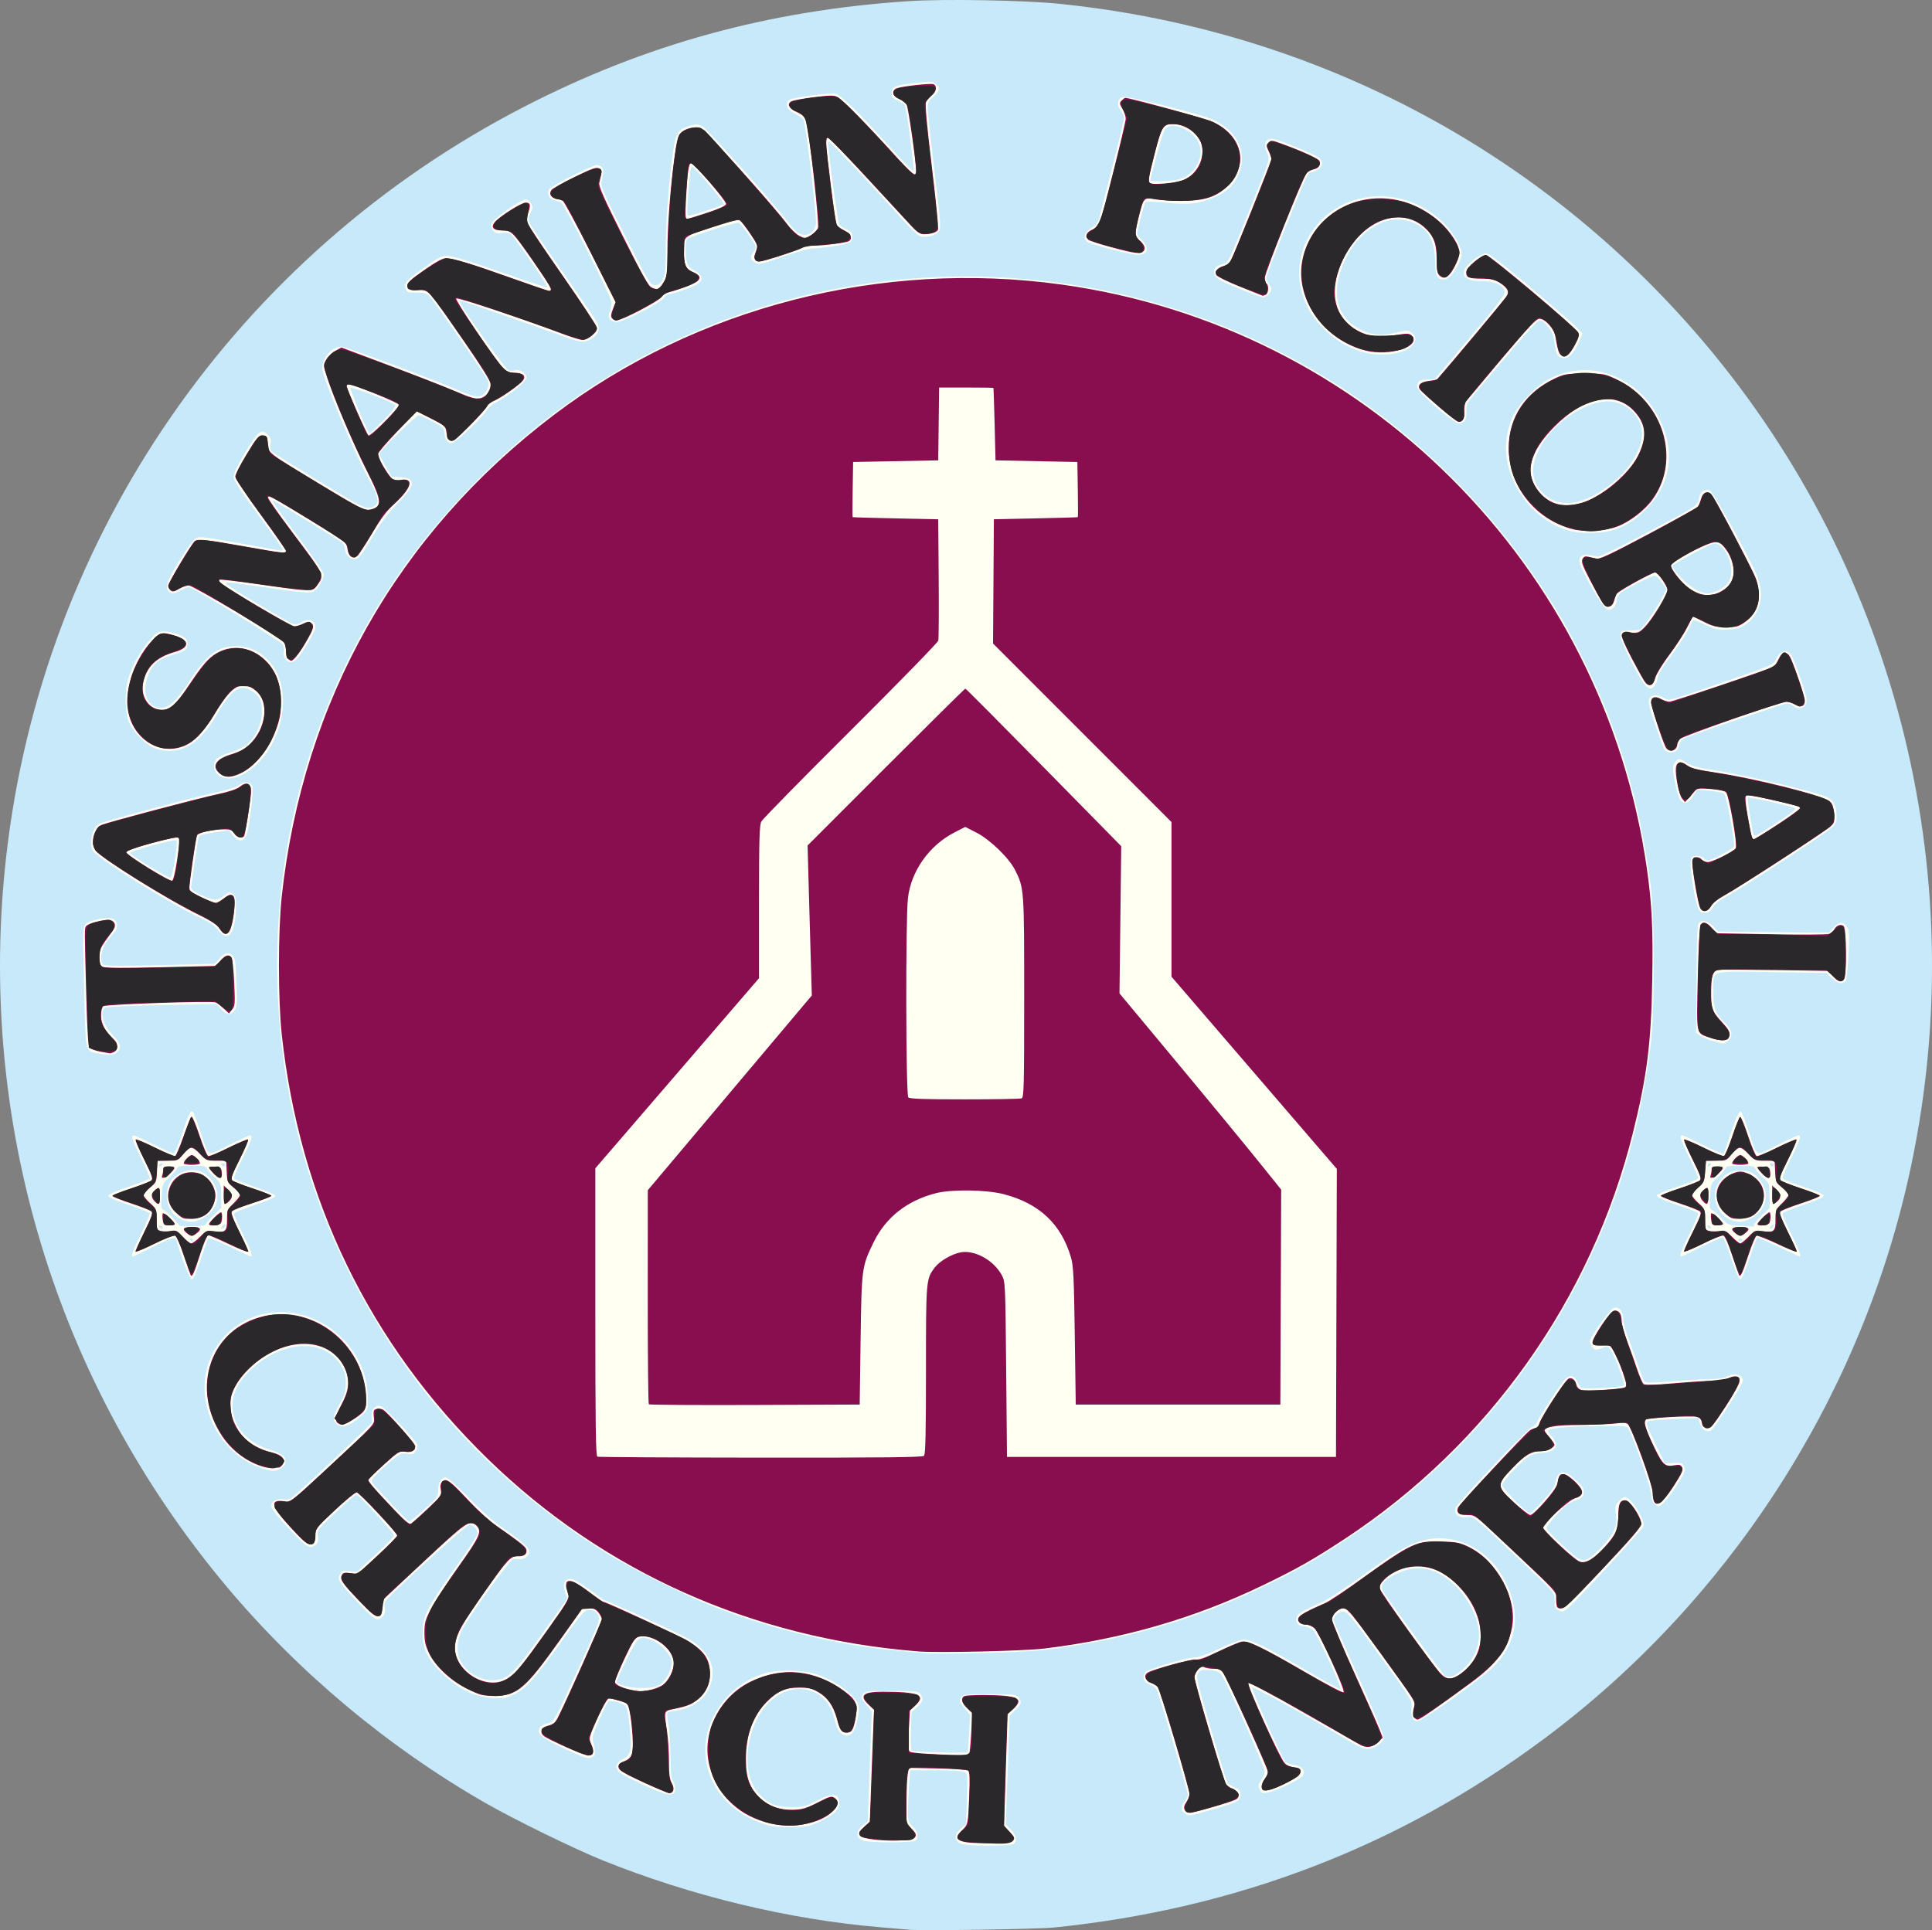 <?xml version="1.0" encoding="UTF-8"?>
<svg width="312.3mm" height="312.07mm" version="1.1" viewBox="0 0 312.3 312.07" xmlns="http://www.w3.org/2000/svg" xmlns:cc="http://creativecommons.org/ns#" xmlns:dc="http://purl.org/dc/elements/1.1/" xmlns:rdf="http://www.w3.org/1999/02/22-rdf-syntax-ns#">
<rect x="0" y="0" width="312.3" height="312.07" fill="#808080" stroke="none"/>
<g transform="translate(-99.243 3.245)">
<g transform="translate(147.8 -58.746)" stroke-width=".265">
<path d="m98.348 367.5c-0.582-0.055-2.606-0.229-4.498-0.386-14.766-1.225-30.647-5.046-44.979-10.822-4.598-1.853-14.246-6.572-18.949-9.269-15.758-9.035-30.26-21.166-41.869-35.024-27.663-33.022-40.444-75.392-35.606-118.04 5.883-51.857 37.214-97.213 83.724-121.2 19.537-10.077 39.46-15.557 62.045-17.066 5.733-0.383 18.638-0.165 24.342 0.412 40.886 4.132 77.84 23.51 104.25 54.663 31.68 37.376 43.927 87.6 33.053 135.54-8.141 35.89-29.27 68.328-58.85 90.347-23.269 17.321-49.608 27.471-79.11 30.485-2.791 0.285-21.356 0.57-23.548 0.362z" fill="#c8e9fa"/>
<path d="m106.68 353.56c-1.032-0.52-1.016-1.494 0.04-2.375l0.886-0.74 0.132-4.125c0.132-4.124 0.132-4.125-0.48-4.357-0.337-0.128-2.432-0.232-4.657-0.232h-4.044l-0.172 2.422c-0.095 1.332-0.172 3.215-0.172 4.184 0 1.612 0.067 1.827 0.794 2.522 0.829 0.795 1.016 1.656 0.476 2.196-0.449 0.449-7.78 0.429-8.678-0.024-1.026-0.517-1.012-1.479 0.034-2.333l0.879-0.717 0.186-5.382c0.102-2.96 0.248-6.955 0.325-8.877l0.139-3.495-0.923-1.104c-0.842-1.008-0.89-1.153-0.55-1.664 0.354-0.532 0.588-0.56 4.661-0.56 3.939 0 4.319 0.042 4.663 0.514 0.561 0.769 0.466 1.148-0.525 2.08l-0.9 0.846-0.112 2.982c-0.075 1.988-0.014 3.063 0.181 3.226 0.276 0.229 8.794 0.46 8.98 0.243 0.048-0.056 0.159-1.433 0.248-3.061l0.162-2.96-0.928-1.11c-0.847-1.013-0.895-1.159-0.555-1.67 0.354-0.532 0.588-0.56 4.661-0.56 3.94 0 4.319 0.042 4.663 0.514 0.555 0.76 0.47 1.082-0.54 2.049l-0.915 0.877-0.307 8.818-0.307 8.818 0.826 0.852c0.863 0.891 1.046 1.691 0.508 2.229-0.449 0.449-7.78 0.429-8.678-0.024zm-31.089-2.949c-5.813-1.639-9.661-5.926-10.108-11.262-0.502-5.996 4.109-12.059 10.247-13.473 1.745-0.402 5.217-0.343 6.99 0.119 2.282 0.594 4.985 2.118 6.353 3.58 1.325 1.417 1.404 1.797 0.896 4.326-0.367 1.827-1.143 2.542-2.223 2.049-0.72-0.328-0.946-0.763-1.561-3-1.254-4.563-6.404-5.826-10.123-2.483-4.02 3.614-5.082 11.588-1.997 15.002 1.524 1.686 2.744 2.198 5.259 2.207 1.973 7e-3 2.3-0.073 4.048-0.985 2.662-1.389 3.727-1.276 3.727 0.396 0 1.016-0.942 1.901-3.112 2.92-1.574 0.74-2.091 0.846-4.428 0.907-1.68 0.044-3.129-0.066-3.969-0.303zm67.385-1.892c-0.711-0.498-0.726-1.097-0.049-1.962 0.285-0.364 0.52-0.826 0.523-1.028 0.01-0.604-4.798-16.803-5.098-17.177-0.153-0.19-0.674-0.512-1.158-0.714-0.902-0.377-1.155-1.141-0.644-1.947 0.302-0.476 6.756-2.417 8.039-2.417 0.658-3e-5 1.968-0.464 3.833-1.357 1.558-0.746 3.273-1.415 3.809-1.487 1.235-0.166 3.413 0.878 10.54 5.05 2.838 1.661 5.239 2.975 5.335 2.919 0.312-0.18-3.759-8.94-4.442-9.557-0.362-0.327-0.994-0.595-1.405-0.595-0.924 0-1.449-0.59-1.246-1.401 0.157-0.627 0.798-1.016 4.138-2.511 0.946-0.423 3.863-2.335 6.482-4.247 5.632-4.112 8.067-5.464 10.636-5.905 5.091-0.873 10.12 1.909 12.578 6.958 2.534 5.206 1.786 9.982-2.167 13.826-1.95 1.896-11.365 8.626-12.068 8.626-0.839 0-1.201-0.772-1.014-2.161 0.154-1.146 0.153-1.147-5.074-8.356-4.596-6.339-5.314-7.21-5.936-7.21-0.737 0-1.584 0.708-1.584 1.323 0 0.196 1.852 4.454 4.116 9.464 2.264 5.009 4.08 9.36 4.035 9.669-0.107 0.742-1.671 1.77-2.694 1.77-0.518 0-1.684-0.525-3.202-1.442-6.307-3.81-15.359-8.791-15.43-8.491-0.08 0.337 4.541 10.705 5.24 11.756 0.268 0.403 0.759 0.641 1.541 0.745 1.355 0.181 1.986 1.047 1.339 1.835-0.48 0.584-4.496 2.47-5.665 2.66-0.789 0.128-0.945 0.057-1.223-0.554-0.276-0.605-0.241-0.807 0.255-1.478 0.316-0.427 0.574-1.06 0.574-1.405 0-0.749-6.251-14.679-7.011-15.625-0.413-0.513-0.839-0.684-1.936-0.775-1.253-0.104-1.452-0.049-1.815 0.505-0.383 0.584-0.258 1.134 2.043 9.025 1.348 4.621 2.572 8.558 2.72 8.749 0.148 0.19 0.666 0.512 1.15 0.714 0.722 0.302 0.881 0.512 0.881 1.166 0 0.997-0.29 1.158-4.071 2.262-4.233 1.236-4.228 1.235-4.876 0.781zm44.361-22.865c2.275-1.648 3.444-4.251 3.124-6.955-0.25-2.114-1.773-5.006-3.594-6.827-3.091-3.091-6.268-3.789-9.655-2.122-2.082 1.025-2.73 1.81-2.248 2.724 0.596 1.131 9.774 13.667 10.104 13.801 0.701 0.284 1.215 0.143 2.27-0.621zm-131.83 18.256c-1.879-0.87-3.635-1.78-3.903-2.022-0.82-0.742-0.62-1.614 0.491-2.142 1.326-0.631 1.543-1.559 1.16-4.963-0.43-3.831-0.403-3.772-1.955-4.233-0.739-0.22-1.432-0.309-1.539-0.2-0.107 0.11-0.751 1.431-1.43 2.935-0.923 2.046-1.19 2.913-1.057 3.44 0.515 2.043 0.488 2.397-0.209 2.715-0.593 0.27-1.087 0.113-4.285-1.361-3.825-1.763-4.632-2.43-4.113-3.399 0.165-0.309 0.683-0.61 1.222-0.711 1.113-0.209 1.026-0.051 5.522-9.96 2.74-6.037 3.052-6.873 2.77-7.408-0.414-0.786-0.746-0.991-1.614-0.996-0.626-3e-3 -1.161 0.622-4.354 5.089-4.278 5.985-5.744 7.621-7.674 8.565-1.269 0.621-1.651 0.683-3.527 0.575-2.798-0.162-5.385-1.409-7.955-3.833-2.462-2.323-3.292-4.011-3.292-6.696 0-2.689 0.716-4.117 5.255-10.488 1.985-2.785 3.608-5.307 3.608-5.604 0-0.677-0.674-1.371-1.331-1.371-0.46 0-13.05 11.466-13.579 12.367-0.124 0.212-0.157 0.733-0.072 1.158 0.113 0.563 0.012 0.915-0.369 1.297-0.626 0.626-0.77 0.639-1.483 0.14-0.804-0.563-4.316-4.23-5.081-5.305-0.574-0.807-0.618-1.015-0.342-1.62 0.29-0.638 0.416-0.683 1.53-0.558l1.214 0.137 3.01-2.779c1.655-1.528 3.01-2.927 3.01-3.108 0-0.411-5.705-6.623-6.083-6.623-0.152 0-1.655 1.299-3.339 2.887-2.785 2.625-3.049 2.954-2.913 3.635 0.186 0.928-0.015 1.484-0.661 1.829-0.717 0.384-1.275 7e-3 -3.601-2.427-2.249-2.354-3.247-3.616-3.247-4.105 0-0.738 0.859-1.215 1.892-1.05 0.935 0.15 1.117 0.062 2.534-1.216 4.174-3.766 11.696-10.877 11.795-11.15 0.062-0.17 0.057-0.668-0.009-1.107-0.151-0.991 0.661-1.856 1.493-1.591 0.627 0.199 5.603 5.436 5.882 6.191 0.111 0.3 0.02 0.738-0.226 1.09-0.346 0.494-0.574 0.562-1.421 0.427-0.924-0.148-1.139-0.052-2.545 1.131-0.845 0.711-1.942 1.718-2.437 2.239-0.804 0.845-0.861 0.998-0.529 1.421 0.975 1.241 5.669 6.162 5.878 6.162 0.13 0 1.237-0.908 2.459-2.017 2.129-1.933 2.222-2.064 2.222-3.156 0-1.2 0.495-1.967 1.276-1.976 0.244-3e-3 1.873 1.468 3.619 3.268 2.227 2.296 4.11 3.928 6.306 5.466 3.435 2.406 4 3.108 3.207 3.985-0.283 0.313-0.78 0.526-1.167 0.502-0.371-0.023-0.867-0.03-1.104-0.014-0.53 0.035-7.467 9.671-8.371 11.628-0.774 1.677-0.852 3.534-0.2 4.795 1.344 2.599 4.758 3.904 7.193 2.749 1.222-0.58 2.575-2.196 6.678-7.973l3.435-4.837-0.347-0.984c-0.439-1.246-0.141-2.175 0.698-2.174 0.702 1e-3 1.854 0.666 3.957 2.284 0.826 0.635 1.586 1.155 1.69 1.155 0.302 0 10.626 4.711 12.888 5.881 4.208 2.176 5.607 5.295 3.89 8.671-0.863 1.696-2.761 2.914-5.153 3.307-0.582 0.096-1.187 0.212-1.344 0.26-0.201 0.06-0.184 0.662 0.056 2.03 0.188 1.069 0.346 3.436 0.351 5.258 0.008 2.567 0.104 3.448 0.425 3.906 0.228 0.325 0.377 0.917 0.331 1.316-0.14 1.213-1.224 1.057-5.087-0.732zm2.675-16.289c1.084-0.788 2.024-2.796 1.795-3.838-0.256-1.165-1.8-2.778-3.153-3.295-2.031-0.776-2.207-0.643-4.042 3.05-0.904 1.819-1.648 3.453-1.654 3.63-0.017 0.555 2.368 1.127 4.408 1.057 1.422-0.049 2.092-0.202 2.646-0.604zm42.677-5.031c-0.509-0.058-2.407-0.233-4.217-0.39-9.46-0.819-20.478-3.463-30.038-7.209-4.617-1.809-13.517-6.291-17.636-8.882-19.85-12.483-34.833-29.929-43.891-51.105-11.064-25.866-11.782-55.905-1.968-82.31 5.849-15.738 14.589-29.11 26.873-41.114 8.285-8.097 17.591-14.751 27.727-19.826 35.218-17.635 77.446-15.287 110.49 6.144 12.399 8.042 23.462 18.933 31.775 31.28 3.133 4.654 4.704 7.349 7.28 12.494 5.762 11.507 9.231 23.053 10.993 36.586 0.696 5.348 0.699 20.865 5e-3 26.194-1.771 13.598-5.206 25.039-11.001 36.645-8.741 17.505-21.731 32.2-37.994 42.98-5.448 3.611-8.046 5.093-13.679 7.804-11.229 5.403-22.704 8.69-35.671 10.219-3.343 0.394-16.828 0.742-19.044 0.492zm102.33-7.011c-0.33-0.192-0.463-0.604-0.463-1.432 0-1.436 0.313-1.081-7.144-8.078-5.869-5.506-5.967-5.584-6.947-5.46-1.379 0.174-2.281-0.537-1.911-1.507 0.341-0.895 11.94-13.134 12.447-13.134 0.215 0 0.536-0.327 0.714-0.728 0.502-1.134 4.037-6.492 4.642-7.035 0.726-0.652 1.423-0.47 1.877 0.489 0.205 0.435 0.504 0.886 0.663 1.002 0.289 0.211 4.919 0.032 6.32-0.245 0.843-0.166 0.854-0.077-0.387-3.329-0.428-1.122-0.988-2.298-1.243-2.614-0.435-0.537-0.53-0.551-1.466-0.213-0.944 0.341-1.029 0.327-1.491-0.243-0.281-0.347-0.419-0.796-0.324-1.055 0.398-1.081 3.285-5.057 3.789-5.216 0.846-0.268 1.575 0.544 1.575 1.755 0 0.554 0.252 1.637 0.561 2.406 0.308 0.769 1.019 2.751 1.579 4.404 0.56 1.653 1.136 3.147 1.279 3.319 0.2 0.241 1.161 0.238 4.176-0.015 2.154-0.18 4.928-0.339 6.164-0.352 1.425-0.015 2.491-0.162 2.91-0.402 1.264-0.723 2.646-0.37 2.646 0.675 0 0.611-4.675 7.833-5.2 8.035-0.754 0.289-1.372-0.108-1.696-1.09l-0.315-0.953-3.756 0.162c-2.066 0.089-3.959 0.24-4.208 0.336-0.585 0.224-0.468 0.609 1.24 4.08l1.367 2.778 1.391-0.074c1.258-0.067 1.42-0.012 1.69 0.581 0.264 0.58 0.151 0.894-0.98 2.72-0.703 1.135-1.673 2.465-2.156 2.954-0.82 0.832-0.917 0.864-1.47 0.498-0.459-0.304-0.629-0.742-0.759-1.948-0.139-1.291-2.738-8.659-3.683-10.442-0.195-0.367-0.917-0.406-5.859-0.313-4.921 0.092-7.092 0.335-7.092 0.792 0 0.07 0.298 0.482 0.661 0.914 0.364 0.432 0.661 1.008 0.661 1.28 0 0.707-1.012 1.318-2.184 1.318-0.554 0-1.391 0.163-1.859 0.363-1.117 0.476-4.688 4.188-4.688 4.873 0 0.504 4 4.554 4.498 4.554 0.121 0 1.052-0.903 2.069-2.006 1.323-1.436 1.9-2.282 2.03-2.977 0.385-2.063 1.418-2.184 3.333-0.392 1.104 1.032 1.312 1.373 1.245 2.04-0.069 0.695-0.25 0.861-1.374 1.262-0.961 0.342-1.726 0.926-2.964 2.26-0.918 0.989-1.675 1.966-1.682 2.17-0.013 0.396 3.779 4.058 5.057 4.884 1.082 0.699 1.953 0.267 4.064-2.013 1.92-2.074 2.385-3.232 2.107-5.251-0.156-1.137-0.102-1.349 0.497-1.948 0.37-0.37 0.781-0.673 0.914-0.673 0.563 0 1.601 1.133 2.386 2.605 0.665 1.247 0.791 1.711 0.598 2.2-0.218 0.553-9.977 11.162-11.949 12.989-0.846 0.784-1.181 0.862-1.901 0.442zm-209.62-22.944c-3.852-1.332-6.903-4.502-8.332-8.657-2.854-8.295 2.947-16.532 11.643-16.532 7.511 0 14.023 6.459 14.023 13.908 0 1.883-0.013 1.917-1.042 2.847-1.922 1.736-3.278 2.163-4.076 1.282-0.639-0.706-0.551-1.214 0.552-3.177 0.839-1.495 0.99-2.007 0.992-3.371 0.002-1.331-0.135-1.831-0.798-2.903-2.688-4.349-9.211-4.102-14.343 0.543-2.608 2.36-3.615 4.895-2.986 7.517 0.632 2.634 2.751 4.664 5.825 5.579 0.973 0.29 1.98 0.761 2.239 1.047 0.916 1.012-0.132 2.409-1.788 2.385-0.321-5e-3 -1.18-0.215-1.909-0.467zm-12.537-33.54c-0.597-1.683-1.086-3.164-1.086-3.292 0-0.632-0.766-0.413-3.688 1.052-1.751 0.878-3.244 1.596-3.319 1.596-0.383 0 0.002-1.079 1.333-3.732 0.808-1.611 1.426-3.06 1.373-3.22-0.053-0.16-1.578-0.784-3.388-1.387-2.146-0.715-3.291-1.228-3.291-1.472 0-0.245 1.145-0.755 3.297-1.469 1.813-0.602 3.338-1.216 3.388-1.365 0.05-0.149-0.571-1.589-1.379-3.201-1.454-2.9-1.722-3.732-1.2-3.732 0.148 0 1.575 0.655 3.171 1.455 1.596 0.8 3.056 1.455 3.245 1.455 0.205 0 0.755-1.257 1.36-3.109 1.035-3.167 1.374-3.867 1.754-3.632 0.117 0.073 0.656 1.47 1.196 3.106 1.455 4.404 0.949 4.151 4.62 2.31 1.74-0.872 3.284-1.585 3.431-1.585 0.521 0 0.253 0.833-1.201 3.732-0.808 1.611-1.426 3.06-1.373 3.22 0.053 0.16 1.578 0.784 3.388 1.387 2.016 0.672 3.291 1.234 3.291 1.45 0 0.216-1.275 0.778-3.291 1.45-1.81 0.603-3.334 1.228-3.388 1.387-0.053 0.16 0.564 1.609 1.373 3.22 1.308 2.609 1.715 3.732 1.352 3.732-0.065 0-1.612-0.707-3.439-1.57-2.941-1.39-3.349-1.519-3.551-1.125-0.126 0.245-0.672 1.785-1.212 3.422-0.589 1.782-1.123 2.977-1.331 2.977-0.204 0-0.795-1.261-1.433-3.06zm1.56-3.29c0-0.146-0.126-0.265-0.28-0.265s-0.207 0.119-0.117 0.265c0.09 0.146 0.216 0.265 0.28 0.265 0.064 0 0.117-0.119 0.117-0.265zm-4.895-2.117c-0.09-0.146-0.283-0.265-0.428-0.265-0.146 0-0.191 0.119-0.101 0.265 0.09 0.146 0.283 0.265 0.428 0.265 0.146 0 0.191-0.119 0.101-0.265zm10.065-0.018c0.285-0.461-0.04-0.558-0.402-0.121-0.209 0.251-0.229 0.403-0.053 0.403 0.155 0 0.36-0.127 0.456-0.282zm-3.053-0.409c-1.25e-4 -0.162 0.565-0.824 1.256-1.471l1.257-1.176-0.024-1.998c-0.024-1.993-0.026-2-1.113-2.982-0.599-0.541-1.153-1.183-1.23-1.427-0.117-0.368-0.52-0.442-2.396-0.442-1.876 0-2.279 0.074-2.396 0.442-0.077 0.243-0.641 0.894-1.254 1.446-1.091 0.984-1.116 1.044-1.246 3.052-0.122 1.892-0.09 2.068 0.424 2.301 0.306 0.139 1.006 0.769 1.556 1.401l0.999 1.148h2.082c1.353 0 2.082-0.103 2.082-0.295zm-3.541-0.641c-1.785-0.534-2.922-2.332-2.755-4.352 0.138-1.669 0.769-2.594 2.279-3.34 1.339-0.663 2.909-0.571 3.994 0.232 2.723 2.017 2.47 5.639-0.498 7.139-1.249 0.631-1.792 0.689-3.019 0.322zm-3.471-8.987c0.09-0.146 0.044-0.265-0.101-0.265-0.146 0-0.338 0.119-0.428 0.265-0.09 0.146-0.044 0.265 0.101 0.265 0.146 0 0.338-0.119 0.428-0.265zm10.186 0c0-0.146-0.186-0.265-0.412-0.265-0.227 0-0.339 0.119-0.249 0.265 0.09 0.146 0.276 0.265 0.412 0.265 0.137 0 0.249-0.119 0.249-0.265zm243.42 15.216c-0.606-1.818-1.205-3.369-1.333-3.448-0.127-0.079-1.664 0.575-3.414 1.453-1.751 0.878-3.244 1.596-3.319 1.596-0.383 0 3e-3 -1.079 1.333-3.732 0.808-1.611 1.426-3.06 1.373-3.22-0.053-0.16-1.578-0.784-3.388-1.387-2.146-0.715-3.291-1.228-3.291-1.472 0-0.246 1.131-0.741 3.288-1.442 1.808-0.587 3.333-1.201 3.388-1.365 0.055-0.164-0.562-1.617-1.37-3.228-1.454-2.899-1.722-3.732-1.201-3.732 0.148 0 1.69 0.712 3.427 1.583 1.737 0.871 3.207 1.496 3.268 1.389 0.06-0.107 0.442-1.206 0.847-2.443 1.022-3.115 1.667-4.559 1.956-4.38 0.135 0.084 0.688 1.49 1.228 3.126 1.455 4.404 0.949 4.151 4.62 2.31 1.74-0.872 3.284-1.585 3.431-1.585 0.521 0 0.253 0.833-1.201 3.732-0.808 1.611-1.427 3.058-1.375 3.214s1.577 0.771 3.388 1.365c2.155 0.708 3.293 1.211 3.293 1.456 0 0.244-1.145 0.756-3.291 1.472-1.81 0.603-3.334 1.228-3.388 1.387-0.053 0.16 0.564 1.609 1.373 3.22 1.277 2.547 1.714 3.732 1.377 3.732-0.051 0-1.569-0.702-3.373-1.56-1.804-0.858-3.361-1.512-3.458-1.453-0.098 0.059-0.673 1.594-1.279 3.412-0.676 2.029-1.238 3.305-1.454 3.305s-0.778-1.276-1.454-3.305zm1.719-3.045c0.09-0.146-0.029-0.265-0.265-0.265-0.235 0-0.355 0.119-0.265 0.265 0.09 0.146 0.209 0.265 0.265 0.265 0.056 0 0.175-0.119 0.265-0.265zm-5.027-2.117c-0.09-0.146-0.283-0.265-0.428-0.265s-0.191 0.119-0.101 0.265c0.09 0.146 0.283 0.265 0.428 0.265s0.191-0.119 0.101-0.265zm10.065-0.018c0.285-0.461-0.04-0.558-0.402-0.121-0.209 0.251-0.229 0.403-0.053 0.403 0.155 0 0.36-0.127 0.456-0.282zm-3.054-0.343c0-0.198 0.566-0.89 1.257-1.537l1.257-1.176-0.024-1.998c-0.024-1.993-0.026-2-1.113-2.982-0.599-0.541-1.153-1.183-1.23-1.427-0.117-0.368-0.52-0.442-2.396-0.442-1.876 0-2.279 0.074-2.396 0.442-0.077 0.243-0.641 0.894-1.254 1.446-1.093 0.985-1.116 1.041-1.246 3.067-0.113 1.763-0.068 2.084 0.306 2.202 0.241 0.076 0.923 0.665 1.516 1.308 1.06 1.15 1.109 1.17 3.001 1.26 1.058 0.05 2.013 0.115 2.122 0.144 0.109 0.029 0.198-0.11 0.198-0.308zm-3.54-0.707c-2.425-0.726-3.622-4.011-2.214-6.079 0.996-1.463 1.913-1.982 3.506-1.982 1.023 0 1.624 0.154 2.163 0.553 2.786 2.064 2.567 5.668-0.436 7.186-1.249 0.631-1.792 0.689-3.019 0.322zm-3.471-8.987c0.09-0.146 0.044-0.265-0.101-0.265-0.146 0-0.338 0.119-0.428 0.265-0.09 0.146-0.044 0.265 0.101 0.265 0.146 0 0.338-0.119 0.428-0.265zm10.186 0c0-0.146-0.186-0.265-0.412-0.265-0.227 0-0.339 0.119-0.249 0.265 0.09 0.146 0.276 0.265 0.412 0.265 0.137 0 0.249-0.119 0.249-0.265zm-270.92-18.016c-2.078-0.407-1.972 0.102-2.224-10.733-0.215-9.257-0.203-9.702 0.268-10.174 0.584-0.584 3.209-1.167 4.168-0.926 0.921 0.231 1.185 1.322 0.519 2.147-0.274 0.339-0.829 1.03-1.234 1.535-0.98 1.221-1.298 3.435-0.551 3.835 0.331 0.177 3.435 0.193 9.224 0.048l8.725-0.219 0.687-0.769c0.919-1.028 1.433-1.187 2.1-0.647 0.505 0.409 0.571 0.81 0.714 4.338 0.136 3.364 0.098 3.978-0.285 4.563-0.588 0.897-1.224 0.853-2.167-0.151l-0.777-0.827-8.844 0.172c-5.792 0.113-8.965 0.272-9.194 0.463-0.849 0.705-0.263 2.776 1.224 4.327 1.319 1.376 1.523 2.062 0.82 2.765-0.577 0.577-1.252 0.631-3.174 0.254zm261.13-1.984c-0.8-0.212-1.753-0.605-2.117-0.874l-0.661-0.488 0.05-8.653c0.036-6.214 0.138-8.759 0.363-9.031 0.524-0.631 1.492-0.434 2.344 0.477l0.799 0.855 17.876 0.194 0.777-0.819c0.945-0.996 1.581-1.039 2.167-0.144 0.386 0.589 0.419 1.172 0.259 4.551-0.101 2.131-0.312 4.03-0.469 4.22-0.477 0.575-1.34 0.389-2.238-0.481l-0.852-0.826-8.793-0.14c-10.357-0.165-9.505-0.454-9.504 3.231 0 2.656 0.319 3.463 2.016 5.122 1.077 1.053 1.201 2.189 0.305 2.817-0.323 0.227-0.651 0.404-0.728 0.394-0.077-0.01-0.794-0.191-1.595-0.403zm-241.75-18.013c-0.5-0.655-1.353-1.25-2.621-1.828-4.99-2.274-16.896-9.706-17.572-10.969-0.668-1.248-0.071-3.771 1.026-4.335 0.841-0.432 16.123-4.517 19.473-5.205 1.329-0.273 2.7-0.731 3.121-1.042 0.849-0.628 1.729-0.605 2.143 0.056 0.31 0.495-0.456 6.971-0.954 8.065-0.476 1.045-1.266 1.071-2.101 0.071l-0.737-0.882-2.312 0.334c-1.272 0.184-2.386 0.454-2.476 0.6-0.09 0.146-0.367 1.716-0.614 3.489-0.248 1.773-0.518 3.662-0.6 4.197-0.149 0.967-0.14 0.978 1.461 1.786 1.959 0.989 2.76 1.018 3.803 0.141 0.721-0.607 0.853-0.636 1.361-0.295 0.47 0.315 0.56 0.633 0.55 1.929-0.037 4.513-1.252 6.114-2.95 3.888zm-6.908-11.354c0.247-1.589 0.362-2.977 0.255-3.084-0.27-0.272-7.592 1.721-7.521 2.047 0.078 0.356 6.218 4.111 6.552 4.007 0.145-0.045 0.466-1.382 0.713-2.971zm246.16 7.761c-0.492-1.196-1.261-6.001-1.159-7.242 0.076-0.931 0.16-1.034 0.9-1.106 0.497-0.049 0.95 0.081 1.157 0.331 0.187 0.226 0.508 0.41 0.712 0.41 0.615 0 4.075-1.842 4.233-2.253 0.21-0.547-1.192-8.134-1.573-8.514-0.175-0.174-1.235-0.398-2.356-0.498l-2.038-0.182-0.56 0.95c-0.718 1.218-1.522 1.5-2.131 0.748-0.248-0.306-0.65-1.64-0.893-2.965-0.405-2.203-0.407-2.462-0.022-3.049 0.526-0.803 0.807-0.802 1.981 6e-3 0.746 0.513 1.817 0.783 5.174 1.307 4.495 0.702 15.38 3.31 17.265 4.138 1.252 0.55 1.666 1.287 1.74 3.097 0.037 0.927-0.091 1.253-0.748 1.895-0.929 0.909-14.564 9.829-17.046 11.151-1.08 0.575-1.882 1.219-2.207 1.77-0.393 0.667-0.69 0.865-1.292 0.865-0.632 0-0.848-0.164-1.135-0.86zm12.94-13.836c2.657-1.732 3.079-2.096 2.643-2.281-0.844-0.358-7.365-1.797-7.505-1.657-0.137 0.137 0.741 5.652 0.959 6.018 0.187 0.315 0.424 0.189 3.904-2.08zm-252.1-7.548c-0.819-0.644-0.942-1.918-0.258-2.673 0.242-0.267 1.224-0.72 2.183-1.006s2.183-0.884 2.719-1.327c1.42-1.173 2.42-3.377 2.42-5.33 0-1.836-0.523-2.744-2.003-3.481-1.774-0.883-3.016 0.093-5.49 4.311-2.742 4.674-5.83 6.354-9.63 5.236-1.54-0.453-3.904-2.856-4.482-4.555-0.566-1.664-0.576-4.896-0.021-6.784 0.629-2.141 2.083-4.748 3.506-6.288 1.119-1.211 1.382-1.365 2.305-1.352 1.263 0.017 3.269 0.754 3.633 1.334 0.146 0.232 0.187 0.733 0.091 1.114-0.148 0.589-0.458 0.777-2.09 1.262-2.469 0.734-3.289 1.339-4.061 2.997-1.103 2.368-0.695 4.767 0.924 5.438 1.754 0.727 3.098-0.28 5.698-4.266 2.743-4.206 4.486-5.497 7.429-5.503 2.037-4e-3 3.856 0.823 5.322 2.42 2.934 3.196 3.025 9.105 0.213 13.904-2.31 3.942-6.382 6.145-8.409 4.551zm233.71-4.24c-0.163-0.305-0.829-2.118-1.48-4.028-0.953-2.798-1.13-3.59-0.908-4.075 0.335-0.735 1.241-0.789 2.369-0.141 0.801 0.459 0.823 0.454 6.041-1.338 12.334-4.237 11.521-3.896 12.13-5.077 0.626-1.211 1.599-1.528 2.272-0.74 0.538 0.63 2.609 6.554 2.609 7.463 0 1.28-1.147 1.764-2.233 0.942-0.282-0.214-0.699-0.388-0.926-0.387-0.35 1e-3 -12.625 4.155-16.09 5.445-0.837 0.311-1.168 0.599-1.293 1.124-0.247 1.034-0.598 1.367-1.441 1.367-0.493 0-0.854-0.191-1.049-0.555zm-3.089-10.359c-1.038-1.124-4.083-7.272-3.993-8.061 0.08-0.693 0.163-0.738 1.407-0.757 0.728-0.011 1.469-0.041 1.647-0.066 0.418-0.059 2.837-3.478 3.719-5.255l0.682-1.373-0.745-1.075c-0.41-0.591-0.933-1.075-1.162-1.075-0.458 0-4.236 1.892-5.397 2.703-0.497 0.347-0.728 0.741-0.728 1.243 0 0.407-0.244 0.956-0.547 1.23-0.495 0.448-0.612 0.458-1.228 0.107-0.713-0.407-3.957-6.094-4.217-7.393-0.191-0.954 0.438-1.443 1.557-1.212 0.474 0.098 1.1 0.2 1.391 0.227 0.291 0.027 3.307-1.421 6.702-3.218 9.838-5.208 9.364-4.892 9.69-6.446 0.208-0.99 1.058-1.421 1.816-0.921 0.59 0.389 6.364 10.9 7.486 13.627 1.286 3.127 0.612 6.211-1.714 7.85-0.916 0.645-1.442 0.804-2.939 0.889-1.62 0.091-2.032 7e-3 -3.696-0.76-1.03-0.475-1.909-0.815-1.954-0.756-0.044 0.059-0.417 0.787-0.828 1.618-0.411 0.831-1.683 2.757-2.827 4.279-1.222 1.628-2.079 3.025-2.079 3.391 0 0.738-0.684 1.799-1.159 1.799-0.185 0-0.583-0.268-0.885-0.595zm11.723-15.252c1.543-0.701 2.229-1.681 2.222-3.172-0.011-2.282-1.683-4.773-2.948-4.392-1.04 0.313-6.571 3.323-6.571 3.576 0 0.638 2.395 3.084 3.676 3.753 1.652 0.863 2.165 0.896 3.62 0.235zm-231.51 11.036c-0.225-0.322-0.339-0.838-0.257-1.166 0.081-0.324 0.024-0.82-0.128-1.103-0.321-0.6-14.57-9.324-15.228-9.324-0.244 0-0.911 0.268-1.482 0.595-0.814 0.467-1.14 0.532-1.508 0.304-0.984-0.611-0.696-1.675 1.351-4.998 1.075-1.745 2.252-3.394 2.615-3.666 0.651-0.486 0.752-0.477 6.844 0.598 3.401 0.6 6.452 1.151 6.779 1.223 0.327 0.072 0.595 0.015 0.595-0.127 0-0.143-1.785-2.675-3.967-5.627-3.033-4.105-3.967-5.555-3.968-6.162-7.94e-4 -0.508 0.625-1.843 1.736-3.704 2.241-3.754 2.724-4.136 3.828-3.033 0.404 0.404 0.502 0.752 0.391 1.389-0.081 0.467-0.056 0.985 0.056 1.151 0.112 0.165 3.566 2.348 7.675 4.851 6.512 3.966 7.571 4.528 8.25 4.379 1.738-0.382 1.721-1.353-0.082-4.614-2.361-4.269-7.239-15.836-7.501-17.786-0.222-1.652 1.476-3.667 3.09-3.667 0.66 0 15.765 5.655 19.124 7.16 2.781 1.246 3.716 1.208 4.377-0.179 0.333-0.699 0.358-1.018 0.12-1.541-0.357-0.784-8.617-12.717-9.397-13.576-0.443-0.488-0.82-0.595-2.09-0.595-1.364 0-1.577-0.071-1.775-0.595-0.336-0.89 0.029-1.344 2.47-3.079 3.586-2.549 3.532-2.531 5.923-1.923 1.119 0.285 4.808 1.497 8.198 2.693 3.39 1.197 6.227 2.112 6.306 2.033 0.172-0.172-5.315-8.114-5.941-8.6-0.277-0.215-0.791-0.284-1.38-0.184-0.732 0.123-1.043 0.043-1.412-0.365-0.261-0.288-0.433-0.736-0.383-0.997 0.147-0.763 4.769-4.055 5.704-4.062 0.179-0.001 0.511 0.281 0.738 0.628 0.377 0.575 0.373 0.714-0.04 1.581-0.373 0.781-0.397 1.073-0.136 1.644 0.174 0.382 2.319 3.57 4.766 7.085 6.493 9.324 6.386 9.157 6.386 9.978 0 0.966-1.412 2.1-2.613 2.1-0.464 0-1.762-0.352-2.885-0.782-2.819-1.079-16.52-5.833-16.811-5.833-0.422 0 0.003 0.687 3.67 5.929 1.987 2.841 3.839 5.237 4.115 5.324 0.276 0.088 0.746 0.082 1.044-0.013 0.779-0.247 1.893 0.548 1.789 1.278-0.09 0.632-3.062 3.013-4.851 3.885-0.585 0.285-1.26 0.849-1.499 1.252-0.729 1.227-5.128 5.363-5.704 5.363-0.713 0-1.064-0.477-1.169-1.589-0.08-0.847-0.243-1.008-1.94-1.909-1.019-0.541-2.037-0.988-2.264-0.992-0.425-9e-3 -6.335 5.809-6.335 6.236 0 0.132 0.449 1.014 0.998 1.959l0.998 1.719 1.362 0.079c2.645 0.154 2.54 1.297-0.388 4.231-1.415 1.417-2.607 2.983-3.873 5.087-2.207 3.666-2.45 3.965-3.224 3.965-0.688 0-1.429-0.901-1.429-1.738 0-0.309-0.208-0.743-0.463-0.964-0.342-0.298-8.994-5.611-11.025-6.771-0.595-0.34 0.337 1.041 4.062 6.018 2.193 2.93 3.987 5.566 3.987 5.857 0 0.881-0.972 2.501-1.699 2.832-0.558 0.254-1.859 0.142-7.069-0.609-7.402-1.067-7.371-1.065-6.833-0.551 0.642 0.613 10.059 6.238 10.722 6.404 0.365 0.091 0.863-0.018 1.219-0.267 1.126-0.789 2.337-0.391 2.337 0.768 0 0.59-2.05 4.097-2.978 5.094-0.7 0.752-1.376 0.758-1.895 0.018zm15.83-38.558c1.205-1.212 2.023-2.243 1.943-2.447-0.157-0.4-6.996-3.039-7.241-2.794-0.168 0.168 2.838 7.335 3.077 7.335 0.077 0 1.077-0.942 2.221-2.094zm192.14 17.939c-6.575-1.544-11.534-8.718-10.525-15.228 0.432-2.79 1.421-4.665 3.637-6.901 2.212-2.231 4.268-3.322 7.143-3.792 4.839-0.79 9.977 1.62 12.893 6.048 3.658 5.555 3.33 11.537-0.879 16.022-1.825 1.945-3.789 3.181-5.94 3.737-1.714 0.443-4.697 0.497-6.329 0.114zm2.879-5.498c5.32-2.508 9.141-7.696 8.327-11.306-0.473-2.095-2.379-3.82-4.593-4.156-3.202-0.485-8.214 2.295-10.884 6.037-2.557 3.583-2.666 6.59-0.322 8.821 1.905 1.813 4.47 2.02 7.473 0.604zm-24.764-14.521c-3.027-2.595-3.552-3.357-2.873-4.175 0.185-0.222 0.782-0.382 1.429-0.382h1.112l5.662-6.681c3.951-4.663 5.664-6.876 5.669-7.327 0.013-1.13-1.443-1.868-3.685-1.868-2.45 0-3.405-0.724-2.695-2.042 0.482-0.895 2.617-2.45 3.367-2.453 0.505-0.002 2.37 1.418 7.144 5.437 3.553 2.992 6.91 5.907 7.458 6.478l0.998 1.038-0.414 0.997c-0.817 1.967-1.66 2.981-2.479 2.981-0.887 0-1.301-0.417-1.471-1.48-0.068-0.423-0.193-1.218-0.279-1.766-0.179-1.14-1.529-2.839-2.256-2.839-0.432 0-2.195 1.988-10.512 11.857-1.276 1.515-1.402 1.778-1.348 2.825 0.068 1.306-0.35 1.987-1.22 1.987-0.362 0-1.748-0.994-3.606-2.586zm-11.851-8.944c-2.278-0.613-4.527-1.95-6.409-3.81-5.185-5.125-5.276-12.721-0.214-17.704 5.211-5.129 14.055-4.888 19.527 0.534 1.941 1.923 3.268 4.382 2.954 5.476-0.58 2.022-1.88 3.752-2.819 3.752-1.121 0-1.428-0.647-1.428-3.01 0-3.702-1.516-5.817-4.696-6.551-4.193-0.967-8.9 2.77-10.659 8.463-1.27 4.109-0.181 7.309 3.094 9.091 1.812 0.986 3.601 1.171 5.899 0.607 1.733-0.425 1.917-0.427 2.528-0.026 0.903 0.592 0.852 1.533-0.127 2.357-1.422 1.196-4.875 1.566-7.651 0.82zm-121.75-5.288c-0.272-0.328-0.279-0.595-0.032-1.276 0.171-0.474 0.306-1.151 0.298-1.504-0.017-0.82-7.659-15.901-8.189-16.16-0.218-0.107-0.722-0.262-1.12-0.346-0.864-0.181-1.25-1.239-0.697-1.906 0.445-0.536 7.005-3.795 7.639-3.795 0.255 0 0.611 0.177 0.791 0.394 0.304 0.366 0.29 0.689-0.111 2.516-0.11 0.5 0.837 2.595 3.887 8.599 3.879 7.638 4.06 7.938 4.794 7.938 0.6 0 0.868-0.197 1.257-0.922 0.424-0.791 0.494-1.527 0.494-5.176 0-4.399 0.505-10.989 1.194-15.598 0.449-2.998 0.851-3.58 2.845-4.123 0.97-0.264 1.232-0.238 1.951 0.189 0.895 0.533 11.047 11.888 13.608 15.223 1.175 1.529 1.763 2.073 2.389 2.211 1.22 0.268 2.199-0.534 2.298-1.884 0.098-1.323-1.683-16.09-2.01-16.676-0.136-0.243-0.769-0.693-1.406-0.998-1.354-0.65-1.736-1.754-0.782-2.264 0.723-0.387 6.576-1.142 7.348-0.948 0.871 0.219 3.587 2.859 8.278 8.049 2.238 2.476 4.147 4.454 4.242 4.395 0.095-0.059 0.131-0.44 0.08-0.846-0.051-0.407-0.328-2.691-0.616-5.076-0.287-2.385-0.662-4.505-0.834-4.712-0.171-0.206-0.708-0.541-1.192-0.743-0.728-0.304-0.881-0.51-0.881-1.182 0-1.032 0.506-1.239 4.001-1.637 2.399-0.273 2.665-0.258 3.146 0.178 0.744 0.673 0.658 1.115-0.4 2.052-0.729 0.645-0.927 1.021-0.93 1.763-2e-3 0.519 0.494 5.138 1.104 10.265 1.073 9.018 1.093 9.338 0.63 9.851-0.542 0.599-1.943 0.941-2.885 0.704-0.347-0.087-1.556-1.202-2.688-2.477-4.449-5.012-12.14-13.104-12.221-12.859-0.183 0.548 1.505 13.121 1.81 13.49 0.177 0.214 0.719 0.554 1.204 0.757 0.714 0.298 0.881 0.515 0.881 1.143 0 0.6-0.165 0.84-0.728 1.062-0.803 0.317-4.574 0.86-5.781 0.832-0.422-0.01-2.531 0.591-4.687 1.335-3.723 1.285-3.952 1.331-4.564 0.93-0.741-0.485-0.805-0.89-0.256-1.616 0.214-0.282 0.392-0.677 0.397-0.877 0.011-0.459-2.309-3.73-2.771-3.907-0.393-0.151-7.717 2.149-8.249 2.59-0.215 0.178-0.337 0.811-0.318 1.646 0.054 2.35 0.262 2.855 1.424 3.457 1.189 0.616 1.471 1.401 0.739 2.062-0.48 0.434-4.211 1.791-4.923 1.791-0.212 0-0.577 0.292-0.811 0.649-0.523 0.799-6.515 3.849-7.561 3.849-0.408 0-0.896-0.186-1.086-0.414zm15.624-17.61c1.383-0.455 2.618-0.921 2.744-1.037 0.222-0.203-4.733-6.074-5.127-6.074-0.207 0-0.4 1.549-0.684 5.49-0.143 1.987-0.108 2.447 0.188 2.447 0.2 0 1.496-0.372 2.878-0.827zm86.255 12.697c-3.603-1.451-4.233-1.861-4.233-2.751 0-0.688 0.383-1.042 1.384-1.282 0.91-0.217 0.842-0.08 4.558-9.287 3.089-7.654 3.094-7.668 2.677-8.542-0.715-1.499-0.408-2.445 0.792-2.445 0.733 0 6.975 2.554 7.588 3.106 0.902 0.81 0.331 1.927-1.165 2.282-0.783 0.186-0.487-0.445-4.827 10.291-1.397 3.457-2.541 6.5-2.541 6.762s0.175 0.708 0.388 0.991c0.214 0.282 0.392 0.703 0.397 0.936 0.01 0.51-0.814 1.303-1.335 1.285-0.207-7e-3 -1.864-0.613-3.683-1.345zm-21.001-6.462c-1.873-0.495-3.57-1.036-3.77-1.203-0.711-0.59-0.425-1.515 0.683-2.215 0.769-0.486 1.115-0.925 1.305-1.657 2.408-9.31 3.998-15.731 3.998-16.147 0-0.286-0.25-0.838-0.556-1.227-0.692-0.879-0.504-1.934 0.384-2.157 0.785-0.197 12.633 2.787 14.55 3.665 4.064 1.861 5.704 5.532 4.041 9.049-0.786 1.663-1.741 2.562-3.647 3.434-2.394 1.095-4.351 1.328-7.994 0.953-1.729-0.178-3.23-0.226-3.337-0.106-0.19 0.213-1.325 4.575-1.325 5.093 0 0.146 0.357 0.63 0.794 1.077 1.292 1.322 0.937 2.398-0.781 2.361-0.517-0.011-2.472-0.426-4.345-0.921zm12.32-11.829c1.73-1.014 2.664-3.279 2.081-5.045-0.693-2.101-3.989-3.786-5.391-2.756-0.28 0.206-0.847 1.828-1.5 4.3-0.578 2.183-1.053 4.073-1.056 4.2-3e-3 0.127 1.045 0.181 2.328 0.119 1.926-0.092 2.544-0.235 3.537-0.817z" fill="#fffff2"/>
<path d="m107.9 353.4c-1.829-0.227-2.156-0.834-1.021-1.895 1.043-0.975 1.058-1.044 1.236-5.713 0.106-2.784 0.06-3.81-0.182-4.003-0.178-0.143-2.405-0.304-4.949-0.358l-4.624-0.098-0.189 1.058c-0.104 0.582-0.196 2.6-0.204 4.485l-0.015 3.427 0.853 0.881c0.691 0.713 0.799 0.967 0.567 1.335-0.581 0.923-8.329 0.684-8.933-0.276-0.243-0.387-0.13-0.615 0.661-1.341l0.954-0.874 0.175-5.142c0.096-2.828 0.249-6.894 0.339-9.036l0.165-3.895-0.83-0.776c-1.643-1.535-1.005-2.151 2.227-2.151 5.771 0 7.075 0.537 5.308 2.186l-0.918 0.857-0.182 3.183c-0.145 2.54-0.109 3.241 0.179 3.47 0.44 0.349 9.396 0.724 9.595 0.402 0.077-0.124 0.221-1.669 0.321-3.432l0.181-3.206-0.833-0.778c-0.899-0.84-1.085-1.735-0.414-1.993 0.23-0.088 1.57-0.16 2.977-0.158 5.545 5e-3 6.745 0.542 4.93 2.204l-0.957 0.877-0.584 18.092 0.901 0.93c0.732 0.755 0.847 1.015 0.615 1.385-0.24 0.382-0.75 0.46-3.169 0.484-1.585 0.016-3.465-0.044-4.178-0.132zm-32.717-3.278c-2.569-0.782-4.277-1.791-5.983-3.535-1.69-1.727-2.895-4.143-3.28-6.577-0.791-5.001 2.163-10.386 6.94-12.654 5.147-2.443 10.313-1.895 15.111 1.602 1.845 1.345 2.159 2.096 1.782 4.263-0.346 1.986-0.609 2.423-1.459 2.423-0.79 0-1.041-0.358-1.574-2.249-0.606-2.149-1.477-3.399-2.984-4.285-1.059-0.622-1.562-0.742-3.115-0.742-2.247 0-3.449 0.525-5.204 2.273-2.26 2.251-3.395 5.354-3.395 9.282 0 1.665 0.148 2.712 0.527 3.725 1.011 2.703 3.653 4.464 6.697 4.464 1.85 0 2.51-0.193 4.873-1.424 1.313-0.684 1.742-0.799 2.117-0.567 0.824 0.512 0.723 1.384-0.27 2.32-2.214 2.088-6.997 2.833-10.784 1.68zm67.773-1.995c-0.19-0.354-0.123-0.686 0.254-1.257 0.281-0.426 0.512-1.013 0.513-1.303 2e-3 -0.739-4.752-16.858-5.098-17.281-0.155-0.19-0.679-0.512-1.164-0.714-0.981-0.41-1.195-1.269-0.418-1.68 1.097-0.58 7.082-2.191 7.702-2.072 0.467 0.089 1.607-0.317 3.665-1.306 1.643-0.79 3.327-1.504 3.743-1.587 1.037-0.207 3.367 0.915 10.458 5.036 3.184 1.851 5.889 3.266 6.01 3.145 0.315-0.315-3.913-9.618-4.695-10.332-0.359-0.327-0.988-0.595-1.399-0.595s-0.882-0.164-1.048-0.363c-0.663-0.799 0.105-1.375 4.122-3.097 0.641-0.275 3.452-2.15 6.247-4.168 7.708-5.565 8.647-5.99 12.855-5.822 2.163 0.087 2.809 0.223 4.142 0.871 4.556 2.218 7.879 8.356 7.025 12.976-0.638 3.451-2.457 5.914-6.631 8.977-5.664 4.157-8.284 5.972-8.62 5.972-0.613 0-0.92-0.899-0.64-1.875 0.304-1.059 0.531-0.685-5.372-8.841-4.608-6.367-5.361-7.276-6.025-7.276-0.756 0-1.838 1.041-1.838 1.768 0 0.369 1.627 4.26 3.615 8.646 1.988 4.386 3.835 8.545 4.104 9.241l0.489 1.266-0.641 0.641c-0.958 0.958-1.942 1.113-3.057 0.481-0.516-0.292-4.73-2.704-9.365-5.36-4.7-2.693-8.528-4.728-8.655-4.601-0.28 0.28 5.081 12.114 5.868 12.952 0.34 0.362 0.948 0.634 1.525 0.682 0.825 0.069 0.959 0.172 0.959 0.742 0 0.565-0.329 0.827-2.249 1.794-2.679 1.35-3.795 1.535-3.921 0.652-0.047-0.328 0.162-0.909 0.463-1.292 0.301-0.383 0.548-0.884 0.548-1.114 0-0.47-6.328-14.515-7.141-15.849-0.453-0.744-0.669-0.86-1.604-0.86-0.594 0-1.302-0.119-1.573-0.264-0.395-0.211-0.602-0.125-1.041 0.433-0.301 0.383-0.548 0.927-0.548 1.21 0 0.625 4.618 16.378 5.023 17.135 0.158 0.296 0.7 0.71 1.204 0.921 1.026 0.429 1.241 1.276 0.434 1.708-0.745 0.399-6.77 2.142-7.403 2.142-0.309 0-0.678-0.217-0.82-0.481zm44.643-22.036c3.37-2.478 4.131-6.49 2.036-10.728-1.213-2.454-3.412-4.739-5.59-5.809-2.905-1.427-6.706-0.846-8.834 1.349-0.652 0.673-0.823 1.039-0.7 1.504 0.182 0.69 8.506 12.31 9.775 13.645 1.038 1.093 1.867 1.102 3.313 0.039zm-132.25 17.545c-3.068-1.426-3.853-1.9-3.92-2.364-0.064-0.448 0.127-0.668 0.839-0.965 1.376-0.575 1.588-1.191 1.417-4.117-0.081-1.392-0.285-3.154-0.454-3.915-0.302-1.365-0.325-1.391-1.656-1.786-0.742-0.22-1.512-0.401-1.711-0.401-0.337 0-2.051 3.365-2.869 5.631-0.315 0.873-0.307 1.115 0.065 1.894 0.516 1.083 0.319 1.735-0.525 1.735-0.65 0-6.458-2.564-7.197-3.178-0.73-0.606-0.374-1.408 0.741-1.67 0.833-0.196 1.107-0.443 1.622-1.464 1.349-2.672 7.033-15.39 7.033-15.737 0-0.203-0.247-0.683-0.548-1.066-0.422-0.537-0.782-0.697-1.564-0.697h-1.016l-3.522 4.961c-5.732 8.074-7.022 9.182-10.7 9.19-1.987 4e-3 -2.296-0.074-4.415-1.125-2.729-1.352-5.093-3.57-6.185-5.801-0.583-1.191-0.734-1.869-0.734-3.298 0-1.583 0.127-2.045 1.065-3.855 0.586-1.131 2.575-4.182 4.42-6.781 3.464-4.878 3.842-5.731 2.939-6.633-1.054-1.054-1.562-0.709-8.521 5.798l-6.645 6.214-0.081 1.26c-0.07 1.086-0.165 1.272-0.691 1.347-0.479 0.068-1.133-0.464-3.043-2.477-2.8-2.951-3.155-3.482-2.789-4.168 0.212-0.396 0.458-0.451 1.385-0.312l1.128 0.169 3.221-2.99c1.772-1.644 3.22-3.113 3.218-3.264-0.004-0.381-6.075-6.869-6.527-6.976-0.202-0.048-1.786 1.24-3.519 2.861-3.079 2.88-3.154 2.977-3.232 4.188-0.071 1.102-0.154 1.248-0.746 1.318-0.548 0.064-1.121-0.416-3.241-2.717-3.187-3.458-3.431-4.607-0.892-4.195 0.893 0.145 1.09-9e-3 6.696-5.205 7.898-7.321 7.851-7.27 7.695-8.291-0.07-0.46-0.074-0.986-0.009-1.168 0.129-0.36 1.097-0.44 1.543-0.128 0.898 0.63 5.147 5.478 5.147 5.873 0 0.737-0.601 1.066-1.64 0.898-0.889-0.144-1.087-0.026-3.344 1.998-1.32 1.183-2.475 2.273-2.566 2.421-0.179 0.29 0.528 1.137 4.15 4.962 1.673 1.767 2.438 2.403 2.705 2.249 0.205-0.118 1.411-1.197 2.68-2.399 2.205-2.088 2.299-2.224 2.138-3.083-0.121-0.644-0.049-1.018 0.253-1.321 0.621-0.621 1.194-0.209 4.24 3.054 1.446 1.549 3.462 3.384 4.481 4.077 3.136 2.135 4.655 3.316 4.821 3.746 0.28 0.729-0.309 1.274-1.283 1.187-1.161-0.103-1.668 0.438-5.532 5.9-3.373 4.768-4.46 6.689-4.67 8.254-0.568 4.238 5.183 7.906 8.64 5.51 1.334-0.924 2.039-1.793 6.338-7.81 2.912-4.076 3.469-5.005 3.33-5.556-0.446-1.771-0.454-2.113-0.056-2.266 0.527-0.202 1.608 0.373 3.756 1.999 0.962 0.728 1.826 1.324 1.919 1.324 0.446 0 12.801 5.742 13.958 6.488 2.512 1.618 3.307 2.868 3.307 5.197 0 1.632-0.559 2.871-1.779 3.942-1.08 0.948-1.744 1.235-3.91 1.689-1.815 0.381-1.75 0.186-1.233 3.672 0.169 1.138 0.307 3.302 0.307 4.807 0 2.075 0.107 2.924 0.442 3.508 0.503 0.877 0.329 1.657-0.368 1.647-0.259-4e-3 -2.198-0.81-4.308-1.79zm1.044-14.868c0.759-0.144 1.742-0.519 2.184-0.834 0.917-0.653 1.786-2.366 1.793-3.535 0.014-2.269-3.415-4.826-5.702-4.252-0.567 0.142-0.955 0.742-2.251 3.484-0.861 1.821-1.565 3.533-1.565 3.805 0 0.506 1.58 1.179 3.307 1.409 0.437 0.058 0.807 0.123 0.824 0.145 0.017 0.022 0.651-0.078 1.41-0.222zm43.539-6.254c-26.898-2.126-50.923-12.872-69.689-31.172-19.112-18.637-30.399-41.939-33.265-68.675-0.594-5.537-0.592-16.661 0.003-22.172 3.414-31.63 18.762-58.798 44.026-77.93 23.02-17.434 52.907-25.099 82.077-21.052 48.91 6.786 87.594 45.414 94.569 94.431 0.816 5.736 1.011 9.756 0.869 17.951-0.179 10.303-0.856 15.665-3.13 24.779-6.701 26.861-23.352 50.337-46.535 65.611-5.093 3.355-7.73 4.851-13.255 7.517-11.075 5.344-22.573 8.678-35.296 10.235-3.289 0.402-17.192 0.727-20.373 0.475zm0.873-31.637c0.239-0.239 0.318-3.679 0.318-13.857 0-14.638 8e-3 -14.728 1.444-16.611 0.771-1.011 2.744-2.161 4.156-2.423 2.286-0.424 5.369 1.285 6.656 3.689 0.566 1.058 0.578 1.325 0.708 15.232l0.132 14.155h53.181l0.135-46.574-4.436-5.155c-2.44-2.836-8.453-9.827-13.363-15.536l-8.927-10.381v-25.004l-28.846-28.864 0.069-10.045 0.069-10.045 6.747-0.144c3.711-0.079 6.779-0.168 6.819-0.198 0.04-0.03 0.04-2.049 0-4.487l-0.073-4.432-13.229-0.265-0.145-5.821c-0.08-3.201-0.169-5.851-0.198-5.887-0.029-0.036-2.015-0.066-4.414-0.066h-4.361l-0.142 11.774-13.758 0.265-0.073 4.432c-0.04 2.438-0.04 4.457 0 4.487 0.04 0.03 3.168 0.119 6.952 0.198l6.879 0.144 0.074 9.525c0.041 5.239 0.011 9.781-0.065 10.095-0.076 0.313-6.46 6.862-14.187 14.552-7.727 7.69-14.216 14.304-14.421 14.697-0.305 0.584-0.372 2.957-0.372 13.025v12.31l-8.259 9.597c-4.543 5.278-10.496 12.193-13.229 15.365l-4.97 5.768v23.248c0 18.351 0.07 23.276 0.331 23.382 0.182 0.073 12.064 0.143 26.405 0.154 19.951 0.016 26.149-0.054 26.392-0.297zm-44.483-8.324c-0.098-0.098-0.175-7.927-0.171-17.398l0.008-17.22 26.513-31.485-0.167-5.689c-0.092-3.129-0.246-8.584-0.342-12.122l-0.176-6.433 12.673-12.683c6.97-6.976 12.742-12.683 12.828-12.683s5.79 5.733 12.677 12.739l12.522 12.739-0.141 11.899-0.141 11.899 5.865 7.045c8.695 10.445 14.264 17.2 17.44 21.156l2.832 3.527-0.068 17.375-0.068 17.375h-33.073l-0.155-11.112c-0.132-9.478-0.223-11.344-0.616-12.683-1.585-5.398-5.13-8.73-10.87-10.22-2.806-0.728-8.45-0.809-10.98-0.156-4.635 1.195-8.073 3.897-10.021 7.877-1.951 3.985-1.974 4.153-2.136 15.844l-0.145 10.451-16.953 0.068c-9.324 0.037-17.034-0.012-17.132-0.11zm60.257-49.463c0.375-0.144 0.419-1.831 0.419-16.349 0-17.569-8e-3 -17.674-1.49-20.603-0.984-1.944-4.056-4.908-6.249-6.028l-1.786-0.913-1.786 0.921c-4.05 2.088-6.981 6.238-7.478 10.589-0.392 3.431-0.342 31.828 0.057 32.226 0.234 0.234 2.623 0.318 9.107 0.318 4.834 0 8.977-0.072 9.207-0.161zm86.584 82.27c-0.097-0.097-0.176-0.693-0.176-1.324 0-1.279 0.516-0.724-9.128-9.823-3.918-3.696-3.985-3.745-5.193-3.751-1.36-8e-3 -1.864-0.397-1.549-1.198 0.193-0.491 10.686-11.776 11.616-12.493 0.23-0.177 0.624-0.326 0.876-0.331 0.276-5e-3 0.529-0.297 0.637-0.736 0.241-0.978 4.242-7.12 4.771-7.323 0.536-0.206 1.049 0.222 1.256 1.046 0.1 0.398 0.418 0.711 0.829 0.814 0.868 0.218 6.533-0.136 7.02-0.439 0.314-0.195 0.253-0.589-0.373-2.424-0.411-1.205-1.043-2.7-1.404-3.322-0.652-1.123-0.666-1.131-2.031-1.058-1.204 0.064-1.382 7e-3 -1.44-0.457-0.085-0.684 2.828-5 3.452-5.115 0.757-0.14 1.244 0.467 1.244 1.553 0 0.552 0.399 2.055 0.887 3.341 0.488 1.286 1.209 3.311 1.603 4.501 0.394 1.19 0.871 2.292 1.061 2.45 0.249 0.207 1.591 0.177 4.814-0.109 2.457-0.218 5.267-0.398 6.245-0.399 1.095-2e-3 2.126-0.17 2.688-0.438 1.102-0.525 1.753-0.332 1.753 0.522 0 0.349-1 2.168-2.223 4.043-1.986 3.047-2.303 3.409-2.974 3.409-0.625 0-0.774-0.131-0.887-0.783-0.106-0.615-0.308-0.818-0.94-0.948-0.836-0.171-7.38 0.162-8.021 0.408-0.562 0.216-0.199 1.499 1.286 4.545 1.405 2.88 1.743 3.174 3.316 2.879 0.712-0.134 0.943-0.065 1.162 0.344 0.225 0.421-0.015 0.957-1.375 3.059-2.195 3.394-3.354 3.749-3.364 1.031-4e-3 -1.173-3.39-10.483-4.028-11.077-0.242-0.225-0.803-0.257-1.929-0.108-0.873 0.115-3.425 0.219-5.67 0.232-3.9 0.021-5.84 0.32-5.84 0.9 0 0.133 0.357 0.649 0.794 1.147 0.437 0.497 0.794 1.012 0.794 1.144 0 0.483-1.202 1.064-2.202 1.064-1.543 0-2.617 0.645-4.668 2.805-2.536 2.67-2.522 2.896 0.352 5.505 1.217 1.105 2.391 2.009 2.608 2.009 0.584 0 4.116-4.027 4.316-4.92 0.353-1.576 0.426-1.694 1.042-1.694 0.377 0 1.102 0.469 1.852 1.198 1.547 1.503 1.549 2.217 7e-3 2.716-1.074 0.347-5.159 4.079-5.159 4.713 0 0.508 5.245 5.375 5.995 5.563 0.993 0.249 2.262-0.513 3.939-2.366 1.868-2.064 2.237-2.911 2.237-5.13 0-1.857 0.261-2.46 1.065-2.46 0.818 0 2.639 2.651 2.639 3.841 0 0.466-1.635 2.369-6.124 7.129-5.911 6.267-6.775 6.999-7.458 6.316zm-208.77-22.608c-2.663-0.624-5.375-2.56-7.005-5.001-5.261-7.879-1.885-17.535 6.809-19.474 7.878-1.757 15.837 4.398 16.37 12.659 0.1 1.553 0.036 2.19-0.267 2.646-0.602 0.906-3.234 2.4-3.873 2.197-0.956-0.303-0.903-1.068 0.222-3.192 1.233-2.327 1.399-4.008 0.576-5.819-2.414-5.314-10.116-5.302-15.522 0.025-3.091 3.046-3.788 5.791-2.28 8.979 1.155 2.442 3.036 3.85 6.201 4.643 1.427 0.357 1.959 1.004 1.513 1.837-0.156 0.291-0.448 0.529-0.649 0.529-0.201 0-0.524 0.047-0.718 0.105-0.194 0.058-0.814-3e-3 -1.378-0.135zm-12.138-31.102c-0.07-0.122-0.572-1.57-1.117-3.217-0.571-1.729-1.161-3.062-1.395-3.151-0.224-0.086-1.748 0.513-3.411 1.341-1.653 0.823-3.006 1.385-3.006 1.249s0.657-1.587 1.461-3.224c1.169-2.382 1.394-3.04 1.125-3.291-0.185-0.173-1.676-0.755-3.313-1.294s-2.977-1.079-2.977-1.2c0-0.121 1.339-0.662 2.977-1.2s3.133-1.126 3.325-1.306c0.285-0.267 0.072-0.882-1.18-3.397-0.841-1.689-1.456-3.142-1.369-3.23 0.088-0.088 1.493 0.509 3.122 1.326 1.629 0.817 3.086 1.444 3.236 1.394 0.151-0.05 0.767-1.495 1.37-3.211 0.603-1.716 1.203-3.139 1.333-3.164 0.131-0.025 0.707 1.363 1.28 3.083 0.573 1.72 1.195 3.187 1.382 3.258 0.186 0.071 1.674-0.54 3.307-1.358 1.632-0.819 3.04-1.417 3.127-1.329 0.088 0.088-0.528 1.541-1.369 3.23-1.252 2.514-1.465 3.13-1.18 3.397 0.192 0.18 1.688 0.767 3.325 1.306 1.637 0.539 2.977 1.078 2.977 1.198 0 0.12-1.353 0.644-3.007 1.165-1.654 0.521-3.142 1.11-3.307 1.308-0.232 0.28 0.031 1.034 1.165 3.347 0.806 1.642 1.431 3.08 1.389 3.196-0.042 0.116-1.433-0.436-3.09-1.227-1.658-0.79-3.158-1.437-3.335-1.437-0.177 0-0.765 1.395-1.311 3.109-0.982 3.085-1.292 3.757-1.536 3.33zm1.529-6.182c0.973-0.996 1.112-1.055 2.144-0.9 1.936 0.29 2.214 0.06 2.214-1.835 0-1.574 0.047-1.695 1.058-2.682 0.582-0.568 1.058-1.182 1.058-1.364 0-0.182-0.471-0.709-1.047-1.172-1.008-0.81-1.05-0.907-1.125-2.592l-0.077-1.751h-1.601c-1.544 0-1.64-0.041-2.691-1.145-1.238-1.301-1.613-1.263-2.825 0.284-0.634 0.809-0.776 0.862-2.336 0.862h-1.661l-0.077 1.751c-0.075 1.685-0.117 1.782-1.125 2.592-0.576 0.463-1.047 1.001-1.047 1.195s0.476 0.784 1.058 1.31c1.025 0.926 1.058 1.01 1.058 2.648 0 1.595 0.039 1.702 0.677 1.862 0.373 0.093 1.092 0.092 1.599-3e-3 0.836-0.157 1.015-0.072 1.928 0.917 0.553 0.599 1.179 1.09 1.39 1.09 0.211 0 0.852-0.479 1.424-1.065zm-2.095-0.547c-0.906-0.713-0.668-1.034 0.765-1.034 1.321 0 1.648 0.282 0.986 0.85-0.83 0.712-1.049 0.735-1.751 0.183zm-3.936-2.158c-0.072-0.473-0.072-0.96-2.04e-4 -1.081 0.139-0.235 1.923 1.368 1.923 1.728 0 0.117-0.403 0.213-0.896 0.213-0.808 0-0.909-0.085-1.027-0.86zm7.479 0.647c0-0.258 1.669-1.904 1.931-1.904 0.228 0 0.245 1.126 0.025 1.698-0.166 0.432-1.956 0.62-1.956 0.206zm-5.296-1.817c-1.36-1.268-1.677-2.824-0.907-4.446 1.306-2.752 5.177-2.849 6.683-0.169 0.668 1.188 0.726 2.08 0.215 3.28-0.635 1.491-1.573 2.127-3.323 2.254-1.513 0.109-1.596 0.081-2.668-0.919zm-3.527-1.893c-0.569-0.629-0.554-1.181 0.046-1.724 0.733-0.664 0.839-0.552 0.839 0.885 0 1.42-0.194 1.603-0.885 0.839zm11.204-1.018v-1.501l0.661 0.621c0.784 0.737 0.84 1.344 0.178 1.943-0.744 0.673-0.839 0.553-0.839-1.063zm-9.95-3.151c0.088-0.23 0.161-0.647 0.161-0.926 0-0.404 0.19-0.508 0.926-0.508 1.12 0 1.154 0.212 0.184 1.141-0.825 0.791-1.524 0.951-1.271 0.292zm8.28-0.324c-0.944-0.986-0.899-1.157 0.281-1.06 0.906 0.075 0.999 0.157 1.075 0.942 0.105 1.089-0.385 1.131-1.356 0.118zm-4.77-1.553c-0.22-0.22 0.861-1.409 1.281-1.409 0.421 0 1.502 1.188 1.281 1.409-0.098 0.098-0.675 0.179-1.281 0.179-0.606 0-1.183-0.081-1.281-0.179zm251.38 17.995c-0.07-0.122-0.572-1.57-1.116-3.217-0.571-1.729-1.161-3.062-1.395-3.151-0.224-0.086-1.748 0.513-3.411 1.341-1.653 0.823-3.006 1.376-3.006 1.229s0.664-1.592 1.476-3.21c1.214-2.421 1.413-3.001 1.125-3.271-0.193-0.181-1.691-0.77-3.328-1.308s-2.977-1.079-2.977-1.2c0-0.121 1.339-0.662 2.977-1.2s3.133-1.126 3.325-1.306c0.285-0.267 0.072-0.882-1.18-3.397-0.841-1.689-1.456-3.142-1.369-3.23 0.088-0.088 1.495 0.51 3.127 1.329s3.12 1.43 3.307 1.358c0.186-0.071 0.798-1.508 1.36-3.192 0.561-1.684 1.13-3.092 1.263-3.128 0.133-0.036 0.712 1.341 1.285 3.062 0.573 1.72 1.195 3.187 1.382 3.258 0.186 0.071 1.674-0.54 3.307-1.358 1.632-0.819 3.04-1.417 3.127-1.329 0.088 0.088-0.528 1.541-1.369 3.23-1.252 2.514-1.465 3.13-1.18 3.397 0.192 0.18 1.688 0.767 3.325 1.306s2.977 1.079 2.977 1.2c0 0.121-1.339 0.662-2.977 1.2s-3.128 1.121-3.313 1.294c-0.269 0.252-0.045 0.909 1.125 3.291 0.804 1.637 1.461 3.082 1.461 3.21s-1.389-0.419-3.088-1.217c-1.698-0.798-3.233-1.395-3.411-1.327-0.178 0.068-0.768 1.472-1.311 3.12-0.992 3.009-1.283 3.627-1.517 3.217zm1.534-6.192c0.985-1.013 1.112-1.066 2.174-0.909 1.933 0.286 2.179 0.081 2.179-1.815 0-1.574 0.048-1.695 1.058-2.682 0.582-0.568 1.058-1.182 1.058-1.364 0-0.182-0.471-0.709-1.047-1.172-1.008-0.81-1.05-0.907-1.125-2.592l-0.077-1.751h-1.601c-1.544 0-1.64-0.041-2.691-1.145-1.238-1.301-1.613-1.263-2.825 0.284-0.634 0.809-0.776 0.862-2.336 0.862h-1.661l-0.132 1.738c-0.122 1.607-0.207 1.804-1.125 2.607-0.546 0.478-0.992 1.021-0.992 1.207 0 0.186 0.476 0.769 1.058 1.295 1.025 0.926 1.058 1.01 1.058 2.648 0 1.581 0.043 1.703 0.657 1.857 0.361 0.091 1.105 0.095 1.654 9e-3 0.908-0.142 1.09-0.06 2.043 0.922 0.575 0.593 1.176 1.078 1.335 1.078 0.159 0 0.76-0.484 1.335-1.076zm-2.101-0.536c-0.906-0.713-0.668-1.034 0.765-1.034 1.321 0 1.648 0.282 0.986 0.85-0.83 0.712-1.049 0.735-1.751 0.183zm-3.936-2.158c-0.072-0.473-0.072-0.96-2.1e-4 -1.081 0.139-0.235 1.923 1.368 1.923 1.728 0 0.117-0.403 0.213-0.896 0.213-0.808 0-0.909-0.085-1.027-0.86zm7.479 0.647c0-0.258 1.669-1.904 1.931-1.904 0.228 0 0.245 1.126 0.025 1.698-0.166 0.432-1.956 0.62-1.956 0.206zm-4.983-1.511c-2.347-1.975-2.114-5.03 0.488-6.406 1.427-0.755 2.006-0.755 3.433 0 2.507 1.326 2.829 4.259 0.686 6.261-0.522 0.488-1.062 0.672-2.221 0.756-1.365 0.099-1.623 0.033-2.387-0.61zm-3.839-2.2c-0.569-0.629-0.554-1.181 0.046-1.724 0.733-0.664 0.839-0.552 0.839 0.885 0 1.42-0.194 1.603-0.885 0.839zm11.204-1.018v-1.501l0.661 0.621c0.784 0.737 0.84 1.344 0.178 1.943-0.744 0.673-0.839 0.553-0.839-1.063zm-9.95-3.151c0.088-0.23 0.161-0.647 0.161-0.926 0-0.404 0.19-0.508 0.926-0.508 1.12 0 1.154 0.212 0.184 1.141-0.825 0.791-1.524 0.951-1.271 0.292zm8.28-0.324c-0.944-0.986-0.899-1.157 0.281-1.06 0.906 0.075 0.999 0.157 1.075 0.942 0.105 1.089-0.385 1.131-1.356 0.118zm-4.77-1.553c-0.22-0.22 0.861-1.409 1.281-1.409s1.501 1.188 1.281 1.409c-0.098 0.098-0.675 0.179-1.281 0.179-0.606 0-1.183-0.081-1.281-0.179zm-263.83-18.122c-0.728-0.137-1.483-0.407-1.678-0.6-0.273-0.269-0.409-2.315-0.583-8.783-0.287-10.619-0.287-10.481-0.025-10.894 0.29-0.457 3.132-1.188 3.885-0.999 0.79 0.198 1.02 0.893 0.524 1.58-2.263 3.129-2.254 3.111-2.254 4.429 0 1.092 0.095 1.343 0.595 1.569 0.397 0.18 3.542 0.199 9.425 0.057l8.83-0.213 0.715-0.856c0.751-0.9 1.362-1.078 1.798-0.525 0.144 0.182 0.338 2.013 0.432 4.069 0.157 3.448 0.131 3.787-0.341 4.366l-0.512 0.627-0.879-0.822c-0.484-0.452-1.061-0.884-1.283-0.961-0.791-0.273-17.774 0.308-18.152 0.621-0.213 0.177-0.362 0.816-0.362 1.552 0 1.283 0.728 2.62 2.078 3.819 0.707 0.627 0.735 1.637 0.056 2-0.281 0.151-0.609 0.261-0.728 0.244-0.119-0.016-0.811-0.142-1.539-0.279zm260.22-2.245c-2.325-0.803-2.195-0.175-1.98-9.617 0.111-4.889 0.3-8.472 0.456-8.666 0.445-0.553 1.052-0.375 1.806 0.529l0.718 0.86 8.827 0.162c4.855 0.089 9.087 0.065 9.406-0.053 0.319-0.119 0.702-0.446 0.853-0.726 0.359-0.67 1.058-0.922 1.512-0.545 0.487 0.404 0.528 8.168 0.046 8.65-0.505 0.505-0.922 0.378-1.782-0.542l-0.803-0.86-8.537-0.132c-4.695-0.073-8.808-0.088-9.14-0.034-0.917 0.15-1.188 0.963-1.199 3.59-0.011 2.707 0.149 3.14 1.839 4.965 1.143 1.234 1.304 1.628 0.993 2.437-0.205 0.534-1.438 0.527-3.014-0.018zm-240.38-16.964c-0.149-0.107-0.47-0.507-0.713-0.89-0.28-0.441-1.393-1.151-3.037-1.94-4.841-2.322-15.983-9.258-16.842-10.484-0.877-1.252-0.277-3.625 1.052-4.163 1.14-0.462 15.426-4.237 18.67-4.933 1.733-0.372 3.105-0.825 3.541-1.168 0.845-0.664 1.253-0.703 1.703-0.16 0.269 0.324 0.226 1.111-0.224 4.114-0.307 2.042-0.627 3.826-0.713 3.965-0.294 0.475-1.171 0.251-1.604-0.41-0.344-0.525-0.654-0.661-1.506-0.661-1.961 0-4.393 0.545-4.54 1.018-0.204 0.653-1.206 7.639-1.206 8.407 0 0.568 0.284 0.796 1.967 1.573 1.082 0.5 2.112 0.909 2.29 0.909s0.713-0.298 1.19-0.661c1.752-1.337 2.168-0.679 1.692 2.676-0.357 2.514-0.9 3.4-1.722 2.81zm-7.449-11.52c0.574-3.838 0.572-3.889-0.151-3.883-0.327 3e-3 -2.262 0.457-4.3 1.01-2.566 0.696-3.704 1.121-3.704 1.383 0 0.443 6.968 4.746 7.41 4.576 0.165-0.063 0.5-1.452 0.744-3.086zm246.24 7.493c-0.416-0.777-1.457-7.216-1.253-7.748 0.216-0.563 1.07-0.597 1.515-0.061 0.181 0.218 0.615 0.397 0.965 0.397 0.799 0 4.217-1.703 4.526-2.255 0.304-0.542-1.102-8.551-1.585-9.035-0.21-0.21-1.248-0.429-2.486-0.525-1.821-0.14-2.179-0.098-2.5 0.294-0.206 0.252-0.659 0.766-1.007 1.143l-0.632 0.685-0.468-0.578c-0.507-0.627-1.138-3.773-0.999-4.984 0.112-0.973 0.84-1.113 1.862-0.357 0.585 0.433 1.648 0.707 4.179 1.079 6.682 0.981 17.583 3.717 18.828 4.726 0.42 0.34 0.598 0.843 0.69 1.953 0.115 1.388 0.07 1.542-0.636 2.157-1.031 0.899-14.572 9.695-16.97 11.023-1.232 0.683-2.066 1.342-2.322 1.838-0.465 0.899-1.294 1.019-1.707 0.248zm12.523-13.489c1.988-1.305 3.615-2.491 3.615-2.636 0-0.291-0.493-0.432-5.232-1.498-2.102-0.472-3.339-0.64-3.505-0.473-0.166 0.166-0.066 1.327 0.283 3.287 0.617 3.458 0.679 3.692 0.995 3.692 0.127 0 1.857-1.067 3.845-2.372zm-251.8-8.23c-1.454-1.144-0.693-2.369 1.962-3.16 1.276-0.38 2.076-0.817 2.823-1.542 2.688-2.609 3.224-6.839 1.094-8.632-2.254-1.897-3.877-1.039-6.616 3.497-1.659 2.749-3.132 4.416-4.531 5.13-4.564 2.328-9.717-1.359-9.717-6.954 0-3.282 1.616-7.272 3.955-9.763 1.346-1.434 1.64-1.508 3.639-0.914 2.519 0.748 2.579 1.975 0.129 2.67-3.066 0.869-4.681 2.463-5.175 5.104-0.407 2.182 1.062 4.264 3.009 4.264 1.372 0 2.3-0.825 4.292-3.811 2.294-3.44 3.256-4.56 4.588-5.34 3.435-2.013 7.779-0.39 9.6 3.589 0.802 1.752 1.057 4.825 0.575 6.927-0.878 3.831-3.529 7.606-6.223 8.862-1.636 0.763-2.504 0.782-3.404 0.074zm233.7-4.258c-0.528-0.986-2.358-6.647-2.358-7.294 0-0.824 0.686-1.042 1.592-0.507 0.406 0.24 1.027 0.436 1.378 0.436 0.561 0 16.22-5.284 16.894-5.701 0.142-0.088 0.465-0.597 0.717-1.132 0.346-0.735 0.617-0.972 1.114-0.972 0.601 0 0.76 0.288 1.896 3.44 0.682 1.892 1.249 3.771 1.26 4.176 0.026 0.952-0.632 1.207-1.633 0.632-0.424-0.243-1.03-0.442-1.347-0.442-0.865 0-16.62 5.512-17.165 6.005-0.26 0.235-0.472 0.623-0.472 0.862 0 1.079-1.37 1.442-1.876 0.497zm-4.014-11.65c-2.12-3.828-3.15-6.007-3.057-6.469 0.083-0.412 0.31-0.478 1.414-0.412 1.219 0.073 1.386 5e-3 2.294-0.926 1.177-1.208 3.651-5.25 3.651-5.965 0-0.62-1.555-2.845-1.988-2.845-0.507 0-6.063 3.097-6.247 3.482-0.093 0.195-0.275 0.711-0.404 1.148-0.322 1.089-1.195 1.188-1.876 0.213-0.285-0.408-1.189-2.034-2.009-3.612-1.232-2.373-1.441-2.962-1.206-3.4 0.209-0.391 0.451-0.489 0.922-0.371 0.351 0.087 0.934 0.232 1.295 0.321 0.514 0.127 2.349-0.737 8.463-3.987 4.293-2.282 7.897-4.29 8.008-4.462 0.111-0.172 0.325-0.729 0.475-1.238 0.358-1.22 1.194-1.371 1.908-0.345 0.805 1.156 6.146 11.293 6.842 12.986 1.223 2.974 0.578 5.748-1.703 7.332-1.022 0.71-1.357 0.796-3.043 0.786-1.601-0.01-2.15-0.143-3.541-0.86-0.905-0.467-1.693-0.849-1.75-0.849-0.057 0-0.491 0.788-0.965 1.751-0.474 0.963-1.748 2.927-2.831 4.365-1.093 1.451-2.114 3.115-2.294 3.74-0.233 0.808-0.481 1.148-0.879 1.206-0.439 0.064-0.746-0.267-1.478-1.587zm12.713-13.414c1.244-0.635 1.859-1.315 2.171-2.404 0.359-1.253-0.153-3.261-1.169-4.581-0.727-0.944-0.996-1.109-1.771-1.088-1.227 0.034-7.114 3.153-7.11 3.767 3e-3 0.522 1.68 2.684 2.692 3.471 1.76 1.369 3.569 1.66 5.188 0.835zm-231.4 10.767c-0.175-0.175-0.318-0.77-0.318-1.323 0-0.608-0.185-1.19-0.467-1.473-0.965-0.965-14.579-9.058-15.237-9.058-0.368 0-1.095 0.251-1.615 0.558-0.764 0.451-1.021 0.495-1.338 0.232-0.216-0.179-0.392-0.514-0.392-0.743 0-0.47 3.872-6.952 4.333-7.253 0.542-0.354 1.847-0.212 7.847 0.854 6.497 1.154 6.87 1.196 6.87 0.773 0-0.158-1.845-2.801-4.101-5.873-2.321-3.162-4.101-5.835-4.101-6.161 0-0.316 0.822-1.93 1.826-3.585 1.641-2.706 1.902-3.01 2.58-3.01 0.711 0 0.758 0.071 0.834 1.254 0.101 1.565-0.196 1.336 8.633 6.683 6.147 3.722 6.956 4.14 7.763 4.009 2.231-0.362 2.169-1.234-0.454-6.447-2.179-4.33-5.333-11.777-6.378-15.059-0.6-1.886-0.601-1.888-0.084-2.778 0.284-0.49 0.95-1.125 1.479-1.412l0.963-0.522 7.625 2.863c4.194 1.575 9.024 3.46 10.733 4.189 2.536 1.082 3.279 1.294 4.034 1.153 1.004-0.188 1.721-1.169 1.721-2.353 0-0.399-1.654-3.031-4.374-6.958-6.029-8.705-5.54-8.168-7.425-8.168-1.283 0-1.568-0.083-1.645-0.476-0.132-0.674 0.267-1.07 3.016-2.987 1.619-1.129 2.689-1.697 3.195-1.697 1.178 0 4.138 0.893 10.557 3.187 3.24 1.158 6.021 2.105 6.178 2.105 0.593 0 0.216-0.706-2.39-4.469-3.575-5.163-3.732-5.321-5.282-5.321-1.444 0-1.874-0.541-1.11-1.394 0.869-0.97 4.276-3.104 4.955-3.104 0.768 0 0.849 0.403 0.353 1.774-0.233 0.643-0.244 1.082-0.04 1.606 0.154 0.397 2.683 4.169 5.621 8.384 2.937 4.215 5.415 7.958 5.505 8.318 0.132 0.525-0.012 0.802-0.727 1.399-0.49 0.409-1.162 0.744-1.494 0.744-0.332 0-1.824-0.459-3.317-1.021-6.857-2.579-16.913-5.921-17.137-5.697-0.239 0.239 6.207 9.785 7.618 11.281 0.536 0.569 0.928 0.728 1.795 0.728 1.442 0 1.987 0.57 1.286 1.345-0.748 0.827-3.719 2.882-4.619 3.196-0.44 0.154-0.967 0.594-1.171 0.978-0.203 0.384-1.511 1.829-2.905 3.21-2.144 2.124-2.606 2.466-2.995 2.222-0.258-0.162-0.519-0.742-0.593-1.32-0.128-0.997-0.211-1.071-2.474-2.222l-2.342-1.191-3.148 3.293c-1.732 1.811-3.148 3.478-3.147 3.704 7.94e-4 0.521 1.758 3.453 2.34 3.905 0.268 0.208 0.805 0.283 1.384 0.193 2.256-0.349 1.786 1.33-1.104 3.945-1.146 1.037-2.111 2.326-3.533 4.718-1.076 1.81-2.138 3.443-2.361 3.628-0.695 0.577-1.407 0.12-1.589-1.02-0.195-1.222-0.018-1.085-6.407-4.976-5.976-3.639-6.457-3.895-6.457-3.421 0 0.197 1.734 2.671 3.854 5.497 5.471 7.293 5.314 6.953 4.031 8.776-0.673 0.955-0.986 0.948-9.063-0.215-3.602-0.519-6.619-0.873-6.705-0.787-0.085 0.086 0.016 0.322 0.226 0.525 0.755 0.732 11.42 7.026 11.905 7.026 0.273 0 0.912-0.198 1.419-0.44 0.764-0.364 0.993-0.381 1.338-0.095 0.524 0.435 0.367 0.961-0.954 3.198-1.043 1.767-1.94 2.893-2.304 2.893-0.111 0-0.344-0.143-0.519-0.318zm17.939-41.079c0-0.302-7.404-3.318-8.145-3.318-0.177 0-0.322 0.108-0.322 0.24 0 0.464 3.245 7.833 3.539 8.036 0.328 0.227 4.928-4.4 4.928-4.957zm189.78 20.132c-6.118-1.56-10.391-6.968-10.391-13.151 0-4.984 2.695-9.005 7.561-11.285 1.439-0.674 1.825-0.734 4.742-0.734 3.101 0 3.221 0.022 5.159 0.952 7.594 3.643 10.392 12.973 5.811 19.372-1.274 1.779-3.715 3.657-5.735 4.413-1.901 0.711-5.259 0.915-7.147 0.433zm1.407-4.26c3.183-0.945 7.617-4.654 9.092-7.606 1.54-3.081 1.327-5.22-0.729-7.343-3.084-3.183-8.01-2.175-12.76 2.612-4.153 4.185-4.951 7.68-2.427 10.629 1.686 1.97 3.994 2.547 6.824 1.707zm-22.971-15.441c-1.494-1.285-2.889-2.545-3.099-2.8-0.595-0.724-0.037-1.322 1.39-1.489 0.67-0.079 1.265-0.198 1.323-0.265 2.518-2.907 10.893-12.903 11.186-13.35 0.528-0.805 0.204-1.454-1.138-2.284-0.78-0.482-1.382-0.614-2.848-0.623-2.122-0.014-2.52-0.181-2.52-1.055 0-0.71 2.383-2.785 3.198-2.785 0.624 0 14.586 11.766 14.897 12.554 0.181 0.458 0.058 0.925-0.529 2.004-0.899 1.652-1.481 2.108-2.151 1.686-0.439-0.277-0.64-0.9-0.991-3.073-0.2-1.238-1.655-2.852-2.572-2.852-0.527 0-1.691 1.234-6.056 6.416-2.972 3.529-5.571 6.63-5.775 6.891-0.217 0.278-0.352 0.984-0.325 1.702 0.045 1.195-0.213 1.646-0.949 1.656-0.179 2e-3 -1.548-1.047-3.043-2.332zm-11.939-9.18c-6.652-1.679-11.343-8.205-10.296-14.321 1.146-6.69 7.621-11.2 14.595-10.166 3.648 0.541 7.289 2.709 9.427 5.613 1.513 2.055 1.704 3.051 0.909 4.746-1.037 2.213-1.882 2.811-2.749 1.944-0.309-0.309-0.417-0.971-0.422-2.58-7e-3 -2.625-0.516-3.912-2.073-5.245-4.566-3.909-11.752-0.01-13.938 7.562-1.191 4.125-0.018 7.437 3.267 9.225 1.738 0.946 3.32 1.131 6.038 0.709 1.979-0.308 2.286-0.3 2.65 0.064 1.713 1.713-3.501 3.436-7.409 2.449zm-121.84-5.242c-0.217-0.262-0.179-0.642 0.148-1.476l0.441-1.123-4.083-8.107c-2.246-4.459-4.262-8.193-4.48-8.298-0.218-0.105-0.711-0.257-1.095-0.337-0.829-0.173-1.163-0.851-0.697-1.413 0.183-0.221 1.864-1.157 3.734-2.079 2.812-1.387 3.492-1.628 3.931-1.393 0.41 0.219 0.491 0.444 0.356 0.988-0.096 0.387-0.238 1.011-0.314 1.387-0.106 0.518 0.826 2.614 3.858 8.674 3.24 6.478 4.125 8.04 4.671 8.247 1.011 0.384 1.107 0.343 1.826-0.797 0.635-1.006 0.665-1.233 0.665-5.11 0-4.177 0.492-10.554 1.208-15.665 0.325-2.32 0.529-3.033 1.003-3.514 0.641-0.65 2.139-1.012 3.144-0.76 0.61 0.153 11.679 12.458 13.959 15.519 0.596 0.8 1.501 1.669 2.011 1.931 0.908 0.467 0.945 0.465 1.858-0.1 0.513-0.317 1.033-0.842 1.157-1.168 0.231-0.609-1.365-15.195-1.875-17.134-0.216-0.821-0.475-1.094-1.508-1.587-1.358-0.649-1.704-1.329-0.895-1.762 0.284-0.152 1.92-0.449 3.637-0.661 2.64-0.325 3.226-0.329 3.8-0.025 0.799 0.423 4.798 4.475 9.01 9.128 3.008 3.323 3.71 3.891 3.703 2.996-0.015-1.7-1.32-10.748-1.599-11.084-0.187-0.225-0.736-0.574-1.22-0.777-1.052-0.44-1.205-1.345-0.286-1.69 0.857-0.322 5.436-0.826 5.896-0.65 0.627 0.241 0.458 1.309-0.285 1.796-0.37 0.243-0.782 0.728-0.916 1.079-0.168 0.442 0.119 3.646 0.935 10.422 0.648 5.381 1.107 9.97 1.019 10.198-0.174 0.453-1.114 0.763-2.316 0.763-0.582 0-1.067-0.319-1.989-1.31-0.671-0.72-3.936-4.253-7.258-7.849-3.321-3.597-6.149-6.54-6.284-6.54-0.135 0-0.241 0.446-0.235 0.992 0.016 1.491 1.468 12.906 1.687 13.26 0.105 0.169 0.658 0.547 1.231 0.839 1.037 0.529 1.382 1.336 0.741 1.732-0.48 0.297-5.35 0.864-6.133 0.714-0.393-0.075-0.879 2.41e-4 -1.081 0.167-0.497 0.412-6.469 2.404-7.209 2.404-0.841 0-1.004-0.433-0.613-1.62 0.337-1.02 0.324-1.06-0.907-2.861-0.687-1.005-1.41-1.961-1.608-2.125-0.275-0.228-1.256-0.008-4.153 0.931-5.11 1.656-4.984 1.56-4.984 3.812 0 2.349 0.291 3.08 1.413 3.549 1.19 0.497 1.408 0.905 0.801 1.496-0.449 0.437-4.28 1.846-5.021 1.846-0.169 0-0.507 0.304-0.751 0.676-0.458 0.7-6.417 3.821-7.294 3.821-0.253 0-0.592-0.159-0.754-0.353zm15.442-17.067c1.951-0.649 2.936-1.11 2.989-1.396 0.088-0.476-5.152-6.584-5.647-6.584-0.385 0-0.589 1.427-0.818 5.699-0.147 2.741-0.114 3.293 0.195 3.274 0.204-0.013 1.681-0.459 3.281-0.992zm86.034 11.947c-2.013-0.813-3.729-1.657-3.812-1.876-0.23-0.599 0.274-1.203 1.204-1.444 0.458-0.119 0.951-0.437 1.096-0.708 0.549-1.026 6.628-16.229 6.628-16.576 0-0.2-0.202-0.787-0.448-1.304-0.415-0.87-0.416-0.972-0.016-1.373 0.401-0.401 0.556-0.388 2.094 0.173 3.346 1.22 6.003 2.431 6.145 2.801 0.245 0.638-0.131 1.192-0.916 1.349-0.411 0.082-0.925 0.346-1.142 0.586-0.615 0.679-6.776 16.103-6.776 16.963 0 0.421 0.119 0.838 0.265 0.928 0.427 0.264 0.311 1.645-0.154 1.824-0.23 0.088-0.439 0.155-0.463 0.148-0.025-7e-3 -1.692-0.678-3.705-1.491zm-20.671-6.334c-1.886-0.507-3.583-1.049-3.77-1.204-0.637-0.529-0.382-1.252 0.585-1.656 0.509-0.213 1.044-0.661 1.189-0.996 0.44-1.015 4.235-16.206 4.235-16.951 0-0.381-0.242-1.104-0.539-1.606-0.495-0.838-0.504-0.948-0.113-1.338 0.234-0.234 0.495-0.425 0.581-0.425 0.748 0 12.972 3.349 14.094 3.861 4.806 2.194 5.937 6.876 2.497 10.337-1.818 1.829-3.803 2.47-7.648 2.47-1.493 0-3.35-0.121-4.127-0.268-1.773-0.336-1.85-0.257-2.591 2.649-0.709 2.78-0.711 3.323-0.017 3.905 0.855 0.717 1.126 1.359 0.76 1.8-0.455 0.548-1.289 0.454-5.135-0.579zm11.024-10.704c2.605-0.684 4.291-3.81 3.368-6.245-0.62-1.637-2.65-2.977-4.527-2.988-1.608-0.01-1.872 0.454-3.119 5.469-0.936 3.762-0.953 3.968-0.339 4.146 0.604 0.175 3.368-0.053 4.618-0.381z" fill="#880e4f"/>
<path d="m108.83 353.39c-2.849-0.191-3.265-0.628-1.84-1.933l0.953-0.873 0.197-4.325c0.151-3.311 0.12-4.372-0.128-4.526-0.179-0.111-2.358-0.288-4.843-0.394-4.173-0.178-4.545-0.157-4.866 0.283-0.243 0.332-0.357 1.559-0.378 4.063-0.039 4.575-0.053 4.48 0.843 5.502 0.845 0.962 0.786 1.579-0.175 1.82-0.345 0.086-2.254 0.056-4.243-0.068-2.974-0.186-3.667-0.306-3.902-0.681-0.234-0.373-0.114-0.613 0.661-1.323l0.947-0.867 0.168-3.307c0.092-1.819 0.246-5.904 0.342-9.077l0.174-5.769-0.891-0.919c-0.728-0.751-0.838-1.003-0.599-1.374 0.257-0.4 0.738-0.447 3.962-0.391 2.019 0.035 3.938 0.127 4.265 0.203 0.862 0.202 0.748 1.058-0.261 1.96l-0.857 0.765-0.003 3.398-0.003 3.398 4.738 0.237c5.802 0.291 5.449 0.535 5.449-3.781v-3.046l-0.853-0.881c-0.696-0.718-0.799-0.965-0.561-1.335 0.256-0.399 0.74-0.448 3.962-0.395 2.019 0.033 3.938 0.125 4.266 0.203 0.856 0.206 0.75 1.061-0.242 1.948l-0.838 0.749-0.204 5.532c-0.112 3.042-0.233 7.098-0.269 9.013l-0.066 3.482 0.842 0.959c0.981 1.117 0.962 1.048 0.427 1.584-0.439 0.439-1.643 0.472-6.171 0.168zm-32.763-3.063c-3.361-0.73-7.012-3.274-8.607-5.996-1.175-2.005-1.603-3.988-1.458-6.759 0.113-2.165 0.248-2.712 1.091-4.416 2.303-4.659 7.563-7.605 12.87-7.206 3.483 0.262 6.849 1.748 8.885 3.926 1.167 1.247 1.195 1.317 1.018 2.534-0.318 2.181-0.714 3.095-1.385 3.19-0.884 0.125-1.301-0.346-1.62-1.832-0.819-3.817-3.418-5.827-7.05-5.452-4.362 0.45-7.838 5.494-7.878 11.431-0.019 2.876 0.448 4.381 1.842 5.931 1.512 1.681 3.355 2.492 5.691 2.504 1.542 7e-3 2.026-0.127 4.022-1.121 1.876-0.933 2.363-1.079 2.811-0.839 1.709 0.915-0.672 3.138-4.4 4.109-1.831 0.477-3.624 0.475-5.833-4e-3zm66.945-2.158c-0.093-0.243 0.03-0.788 0.273-1.212 0.243-0.424 0.442-1.067 0.442-1.43 0-1.034-4.72-16.803-5.182-17.314-0.227-0.251-0.689-0.526-1.026-0.611-0.835-0.21-1.071-0.94-0.483-1.5 0.667-0.636 7.092-2.452 7.931-2.241 0.408 0.102 0.904 0.013 1.275-0.23 0.334-0.219 1.829-0.947 3.321-1.618 1.976-0.888 2.9-1.174 3.399-1.05 1.129 0.28 4.348 1.973 9.963 5.242 5.125 2.984 5.936 3.373 5.936 2.845 0-0.546-4.311-9.718-4.828-10.271-0.359-0.384-0.865-0.595-1.427-0.595-1.118 0-1.634-0.781-0.934-1.414 0.389-0.352 3.364-1.815 4.808-2.364 0.218-0.083 2.599-1.77 5.292-3.748 2.692-1.978 5.898-4.101 7.124-4.716 2.219-1.114 2.242-1.119 5.159-1.119 2.651 0 3.08 0.07 4.499 0.735 2.177 1.02 3.616 2.274 5.002 4.361 1.778 2.677 2.369 4.684 2.243 7.619-0.195 4.537-1.625 6.375-9.3 11.958-5.976 4.348-7.159 4.759-6.473 2.252 0.158-0.576 0.131-1.052-0.081-1.455-0.426-0.809-9.773-13.705-10.357-14.291-0.255-0.255-0.74-0.464-1.078-0.464-0.795 0-1.766 1.038-1.766 1.888 0 0.365 1.786 4.619 3.969 9.454 2.183 4.835 3.969 9.081 3.969 9.434 0 0.802-1.083 1.557-2.217 1.547-0.524-5e-3 -1.697-0.537-3.207-1.455-6.114-3.715-15.79-9.02-16.025-8.786-0.158 0.158 0.737 2.44 2.418 6.164 3.039 6.735 3.252 7.112 4.114 7.289 0.346 0.071 0.934 0.193 1.308 0.271 0.518 0.108 0.659 0.28 0.595 0.728-0.123 0.865-5.017 3.24-5.97 2.897-0.503-0.181-0.396-1.054 0.232-1.904 0.408-0.552 0.514-0.959 0.384-1.475-0.328-1.309-6.784-15.328-7.296-15.845-0.298-0.301-1.078-0.586-1.906-0.697-1.204-0.161-1.486-0.111-1.997 0.356-0.334 0.305-0.595 0.856-0.595 1.254 0 1.069 4.746 16.988 5.223 17.521 0.228 0.255 0.567 0.463 0.752 0.463 0.357 0 1.171 0.707 1.165 1.011-0.013 0.599-0.821 0.99-3.963 1.919-3.937 1.164-4.444 1.228-4.686 0.598zm44.595-22.049c1.285-0.931 2.532-2.564 2.969-3.891 0.18-0.544 0.261-1.789 0.192-2.956-0.159-2.718-1.266-5.041-3.476-7.293-3.567-3.635-7.517-4.287-11.215-1.853-1.645 1.082-1.942 1.845-1.205 3.092 0.886 1.501 9.089 12.748 9.651 13.232 0.79 0.68 1.844 0.567 3.084-0.332zm-131.72 17.714c-1.964-0.878-3.797-1.82-4.072-2.092-0.654-0.649-0.401-1.239 0.63-1.465 1.05-0.231 1.325-0.93 1.325-3.369 0-1.951-0.436-5.054-0.812-5.779-0.234-0.451-2.928-1.211-3.356-0.946-0.144 0.089-0.886 1.544-1.65 3.233l-1.388 3.072 0.413 1.052c0.911 2.32-0.039 2.331-4.717 0.052-2.476-1.206-3.193-1.675-3.258-2.127-0.068-0.48 0.104-0.631 0.993-0.87 0.594-0.16 1.239-0.551 1.441-0.875 0.767-1.227 7.306-15.981 7.3-16.473-0.003-0.284-0.218-0.792-0.478-1.13-0.389-0.505-0.674-0.598-1.625-0.529l-1.153 0.084-3.776 5.292c-4.402 6.168-6.039 7.856-8.248 8.501-3.001 0.877-6.884-0.464-10.082-3.481-2.461-2.322-3.075-3.614-3.075-6.476 0-2.933 0.394-3.73 5.186-10.489 3.114-4.392 3.681-5.337 3.539-5.902-0.256-1.022-0.635-1.337-1.606-1.337-0.788 0-1.577 0.644-7.178 5.858-3.461 3.222-6.408 5.963-6.55 6.092-0.142 0.129-0.32 0.856-0.397 1.616-0.213 2.119-0.77 2.011-3.379-0.656-2.664-2.724-3.243-3.46-3.243-4.127 0-0.658 0.505-0.86 1.677-0.67 0.867 0.141 1.076-2e-3 4.116-2.818 1.761-1.632 3.203-3.109 3.203-3.282 0-0.499-6.134-7.04-6.603-7.04-0.232 0-1.818 1.319-3.524 2.932-3.056 2.888-3.103 2.95-3.103 4.109 0 1.266-0.432 1.689-1.287 1.261-0.793-0.397-5.328-5.411-5.328-5.89 0-0.746 0.516-1.04 1.576-0.898 1.148 0.154 0.628 0.574 9.324-7.535l5.212-4.86 0.08-1.24c0.133-2.063 0.772-1.853 3.645 1.194 1.345 1.426 2.572 2.865 2.727 3.196 0.398 0.851-0.08 1.23-1.464 1.158-1.084-0.056-1.235 0.037-3.575 2.221-1.344 1.254-2.443 2.373-2.443 2.486 0 0.343 6.4 7.159 6.717 7.153 0.162-3e-3 1.407-1.056 2.766-2.341 2.104-1.988 2.464-2.45 2.419-3.104-0.101-1.484-0.021-1.694 0.643-1.694 0.472 0 1.36 0.769 3.397 2.941 2.006 2.139 3.69 3.602 6.174 5.365 2.803 1.989 3.416 2.542 3.416 3.078 0 0.584-0.135 0.67-1.256 0.798-0.691 0.079-1.366 0.258-1.501 0.397-0.74 0.762-7.305 10.202-7.868 11.314-0.366 0.723-0.73 1.938-0.809 2.701-0.252 2.442 1.523 4.825 4.342 5.831 1.425 0.508 2.389 0.464 3.698-0.169 1.466-0.71 2.621-2.038 6.421-7.386 4.445-6.256 4.123-5.657 3.712-6.902-0.302-0.915-0.294-1.112 0.061-1.467 0.517-0.517 1.093-0.242 3.896 1.865 1.081 0.812 2.062 1.477 2.18 1.477 0.258 0 10.297 4.506 12.446 5.587 3.786 1.904 5.292 4.834 4.034 7.846-0.826 1.978-2.341 2.999-5.242 3.533-1.953 0.36-1.949 0.352-1.489 2.534 0.147 0.698 0.302 2.937 0.345 4.974 0.061 2.917 0.176 3.891 0.543 4.583 0.364 0.688 0.397 0.961 0.152 1.257-0.172 0.208-0.388 0.377-0.48 0.375-0.091-3e-3 -1.773-0.721-3.738-1.599zm2.074-15.442c1.547-0.8 2.542-2.629 2.351-4.322-0.225-1.998-2.712-4.035-4.926-4.035-1.301 0-1.558 0.336-3.429 4.47-0.972 2.149-1.286 3.108-1.093 3.341 0.236 0.285 1.055 0.562 3.039 1.028 0.858 0.202 3.296-0.088 4.058-0.482zm145.2-13.45c-0.058-0.327-0.108-0.939-0.112-1.359-4e-3 -0.516-0.294-1.039-0.892-1.612-1.881-1.802-10.209-9.587-11.401-10.659-1.157-1.04-1.337-1.115-2.311-0.959-1.171 0.187-1.605-0.269-1.165-1.224 0.446-0.966 11.72-12.656 12.289-12.743 0.37-0.056 0.675-0.405 0.888-1.012 0.352-1.006 3.609-6.079 4.238-6.601 0.542-0.45 1.314-0.241 1.43 0.387 0.224 1.207 0.48 1.273 4.249 1.103 1.953-0.088 3.675-0.285 3.827-0.436 0.389-0.389-0.169-2.333-1.369-4.771l-0.977-1.984h-1.449c-1.108 0-1.468-0.098-1.532-0.418-0.046-0.23 0.639-1.518 1.521-2.862 1.306-1.99 1.712-2.429 2.181-2.36 0.475 0.069 0.632 0.363 0.893 1.671 0.324 1.622 3.163 9.882 3.53 10.267 0.307 0.324 12.389-0.579 13.844-1.034 2.462-0.77 2.388 0.098-0.371 4.369-1.183 1.832-2.285 3.419-2.447 3.526-0.674 0.443-1.236 0.197-1.398-0.612-0.249-1.243-0.962-1.389-5.196-1.066-2.009 0.154-3.765 0.349-3.903 0.434-0.138 0.085-0.25 0.377-0.25 0.649 0 0.723 2.023 5.301 2.739 6.2 0.548 0.687 0.761 0.765 1.98 0.722 1.261-0.045 1.365-2e-3 1.353 0.552-0.015 0.669-2.78 4.918-3.47 5.332-0.736 0.441-1.279-0.258-1.279-1.646 0-1.386-3.546-11.038-4.139-11.266-0.189-0.073-1.389-0.013-2.667 0.134-1.277 0.146-3.87 0.238-5.762 0.205-2.86-0.051-3.59 0.018-4.33 0.407l-0.89 0.468 0.824 0.85c1.451 1.497 0.92 2.545-1.288 2.545-1.508 0-2.225 0.441-4.436 2.724-2.497 2.579-2.515 2.936-0.265 5.096 0.91 0.873 1.982 1.874 2.384 2.224l0.731 0.637 0.955-0.909c1.964-1.87 3.537-3.963 3.537-4.706 0-0.778 0.42-1.362 0.978-1.362 0.405 0 2.38 1.734 2.739 2.405 0.392 0.732 0.02 1.269-1.015 1.463-0.732 0.137-1.425 0.671-3.013 2.322-1.134 1.179-2.064 2.309-2.066 2.511-4e-3 0.375 4.013 4.287 5.26 5.121 1.2 0.803 1.97 0.598 3.671-0.977 2.585-2.393 3.071-3.282 3.231-5.91 0.107-1.757 0.239-2.315 0.6-2.542 0.332-0.209 0.594-0.21 0.926-5e-3 0.63 0.388 2.183 2.999 2.183 3.67 0 0.341-2.067 2.752-5.57 6.494-6.39 6.828-6.715 7.142-7.405 7.142-0.321 0-0.548-0.221-0.615-0.595zm-210.03-22.668c-1.903-0.744-2.955-1.484-4.535-3.191-4.816-5.202-4.877-13.14-0.134-17.742 1.463-1.42 4.434-2.849 6.636-3.191 7.793-1.213 15.518 5.592 15.541 13.689 0.004 1.254-0.079 1.433-1.066 2.325-0.588 0.532-1.484 1.164-1.991 1.406-0.891 0.425-0.94 0.42-1.508-0.147l-0.587-0.587 1.122-2.078c0.933-1.728 1.122-2.324 1.122-3.536 0-3.631-3.184-6.547-7.144-6.541-4.012 6e-3 -9.122 3.179-11.102 6.896-0.803 1.508-0.86 1.774-0.747 3.517 0.067 1.037 0.327 2.28 0.577 2.762 1.122 2.161 3.53 3.998 5.799 4.424 0.976 0.183 2.298 1.016 2.298 1.447 0 0.125-0.187 0.414-0.416 0.642-0.557 0.557-2.312 0.514-3.867-0.094zm-11.954-33.769c-0.585-1.778-1.178-3.128-1.413-3.218-0.223-0.086-1.697 0.482-3.275 1.26-1.578 0.779-2.941 1.345-3.027 1.259-0.086-0.086 0.511-1.489 1.328-3.118 1.158-2.309 1.418-3.041 1.183-3.325-0.166-0.2-1.661-0.811-3.321-1.358-1.66-0.546-3.018-1.077-3.018-1.179s1.339-0.626 2.977-1.165 3.135-1.128 3.328-1.308c0.289-0.271 0.087-0.856-1.139-3.299-0.819-1.634-1.452-3.084-1.406-3.223 0.046-0.139 1.44 0.413 3.098 1.227 1.658 0.814 3.161 1.423 3.341 1.353 0.18-0.069 0.772-1.474 1.315-3.121 0.543-1.648 1.078-3.095 1.189-3.217s0.701 1.277 1.312 3.109c0.695 2.085 1.244 3.33 1.469 3.33 0.198 0 1.704-0.66 3.348-1.467 1.644-0.807 3.026-1.353 3.072-1.214 0.046 0.139-0.586 1.589-1.406 3.223-1.226 2.444-1.427 3.029-1.139 3.299 0.193 0.181 1.691 0.77 3.328 1.308 1.637 0.539 2.977 1.065 2.977 1.168 0 0.104-1.444 0.659-3.208 1.233s-3.26 1.181-3.324 1.347 0.546 1.624 1.356 3.238c0.81 1.615 1.472 3.058 1.472 3.207s-1.308-0.385-2.906-1.186c-1.598-0.802-3.136-1.457-3.417-1.457-0.418 0-0.701 0.567-1.542 3.092-0.567 1.701-1.146 3.131-1.287 3.178-0.141 0.047-0.709-1.293-1.264-2.977zm2.876-3.138c0.669-0.877 0.718-0.893 2.232-0.756 1.402 0.127 1.578 0.085 1.862-0.446 0.196-0.366 0.25-1.054 0.143-1.829-0.167-1.211-0.144-1.263 0.904-2.106 0.591-0.475 1.075-1.087 1.075-1.36 0-0.273-0.485-0.911-1.078-1.419-1.04-0.891-1.072-0.964-0.901-2.107 0.28-1.87-0.095-2.303-2-2.303-1.506 0-1.623-0.049-2.535-1.058-0.526-0.582-1.107-1.058-1.291-1.058-0.184 0-0.779 0.491-1.32 1.09-0.94 1.04-1.059 1.092-2.611 1.125l-1.626 0.034-0.132 1.738c-0.122 1.607-0.207 1.804-1.125 2.607-0.546 0.478-0.992 1.089-0.992 1.358 0 0.269 0.476 0.872 1.058 1.34 1.033 0.83 1.058 0.89 1.058 2.521 0 1.562 0.043 1.681 0.663 1.837 0.365 0.091 1.088 0.087 1.607-0.011 0.875-0.164 1.028-0.087 2.089 1.052 1.305 1.401 1.683 1.369 2.917-0.25zm-2.183-0.416c-0.909-0.741-0.728-1.062 0.595-1.062 1.34 0 1.454 0.191 0.595 0.992-0.58 0.541-0.61 0.543-1.191 0.07zm-3.858-1.503c-0.252-0.252-0.219-1.676 0.039-1.676 0.258 0 1.637 1.406 1.637 1.668 0 0.235-1.442 0.242-1.676 8e-3zm7.405-4e-3c-0.234-0.234 1.143-1.672 1.602-1.672 0.25 0 0.302 0.211 0.178 0.728-0.096 0.4-0.224 0.817-0.285 0.926-0.139 0.248-1.252 0.261-1.495 0.018zm-4.855-1.396c-2.377-1.449-2.533-4.348-0.334-6.198 0.665-0.56 1.097-0.693 2.249-0.693 1.212 0 1.563 0.121 2.345 0.807 2.684 2.356 1.169 6.599-2.356 6.599-0.583 0-1.438-0.231-1.904-0.516zm-4.115-2.517c-0.583-0.801-0.58-1.011 0.021-1.555 0.733-0.664 0.839-0.552 0.839 0.885 0 1.471-0.177 1.609-0.86 0.67zm11.179-0.67c0-0.728 0.101-1.323 0.224-1.323 0.293 0 1.102 0.899 1.091 1.212-0.01 0.29-0.934 1.434-1.158 1.434-0.086 0-0.156-0.595-0.156-1.323zm-9.79-3.836c0-0.885 0.042-0.926 0.942-0.926 1.014 0 1.018 0.161 0.031 1.257-0.743 0.825-0.973 0.747-0.973-0.331zm8.052 0.066-0.726-0.86 0.86-0.085c1.012-0.1 0.954-0.147 1.162 0.945 0.121 0.635 0.068 0.86-0.203 0.86-0.202 0-0.694-0.387-1.093-0.86zm-4.554-1.829c0.056-0.169 0.34-0.466 0.63-0.658 0.443-0.294 0.619-0.285 1.11 0.059 0.895 0.627 0.701 0.908-0.63 0.908-0.805 0-1.178-0.104-1.11-0.308zm250.94 17.487c-0.204-0.499-0.708-1.948-1.119-3.222-0.57-1.765-0.859-2.315-1.219-2.315-0.259 0-1.718 0.62-3.242 1.378-1.524 0.758-2.841 1.307-2.927 1.221-0.086-0.086 0.534-1.544 1.378-3.24 1.294-2.599 1.472-3.123 1.138-3.336-0.218-0.139-1.736-0.696-3.373-1.238s-2.977-1.069-2.977-1.171 1.339-0.626 2.977-1.165 3.135-1.128 3.328-1.308c0.289-0.271 0.087-0.856-1.139-3.299-0.819-1.634-1.452-3.084-1.406-3.223 0.046-0.139 1.44 0.413 3.098 1.227 1.658 0.814 3.161 1.423 3.341 1.353 0.18-0.069 0.787-1.504 1.348-3.188 0.561-1.684 1.118-3.092 1.236-3.128 0.119-0.036 0.691 1.392 1.271 3.175 0.677 2.081 1.187 3.241 1.422 3.241 0.202 0 1.712-0.66 3.355-1.467 1.644-0.807 3.026-1.353 3.072-1.214 0.046 0.139-0.586 1.589-1.406 3.223-1.226 2.444-1.427 3.029-1.139 3.299 0.193 0.181 1.691 0.77 3.328 1.308s2.977 1.065 2.977 1.168c0 0.104-1.444 0.659-3.208 1.233-1.764 0.574-3.26 1.181-3.324 1.347-0.064 0.167 0.546 1.624 1.356 3.238 0.81 1.615 1.472 3.058 1.472 3.207s-1.308-0.385-2.906-1.186c-1.598-0.802-3.136-1.457-3.418-1.457-0.417 0-0.692 0.548-1.493 2.977-0.539 1.637-1.082 3.087-1.206 3.222-0.131 0.143-0.381-0.133-0.597-0.661zm2.08-5.382c0.669-0.877 0.718-0.893 2.232-0.756 1.402 0.127 1.578 0.085 1.862-0.446 0.196-0.366 0.25-1.054 0.143-1.829-0.167-1.211-0.144-1.263 0.904-2.106 0.591-0.475 1.075-1.087 1.075-1.36 0-0.273-0.485-0.911-1.078-1.419-1.04-0.891-1.072-0.964-0.901-2.107 0.28-1.87-0.095-2.303-2-2.303-1.506 0-1.623-0.049-2.535-1.058-0.526-0.582-1.107-1.058-1.291-1.058-0.184 0-0.779 0.491-1.32 1.09-0.94 1.04-1.059 1.092-2.611 1.125l-1.625 0.034-0.132 1.738c-0.122 1.607-0.207 1.804-1.125 2.607-0.546 0.478-0.992 1.089-0.992 1.358 0 0.269 0.476 0.872 1.058 1.34 1.033 0.83 1.058 0.89 1.058 2.521 0 1.571 0.04 1.681 0.676 1.84 0.372 0.093 1.105 0.1 1.631 0.015 0.875-0.142 1.048-0.055 2.076 1.049 1.279 1.373 1.665 1.337 2.894-0.275zm-2.183-0.416c-0.909-0.741-0.728-1.062 0.595-1.062 1.34 0 1.454 0.191 0.595 0.992-0.58 0.541-0.61 0.543-1.191 0.07zm-3.858-1.503c-0.252-0.252-0.219-1.676 0.039-1.676 0.361 0 1.657 1.48 1.464 1.672-0.231 0.231-1.273 0.234-1.503 4e-3zm7.405-4e-3c-0.234-0.234 1.143-1.672 1.602-1.672 0.25 0 0.302 0.211 0.179 0.728-0.096 0.4-0.224 0.817-0.285 0.926-0.139 0.248-1.252 0.261-1.495 0.018zm-4.855-1.396c-2.296-1.4-2.51-4.277-0.452-6.084 0.783-0.688 1.131-0.807 2.356-0.807 1.224 0 1.573 0.119 2.356 0.807 1.594 1.4 1.873 3.578 0.657 5.125-1.174 1.493-3.346 1.917-4.916 0.959zm7.063-3.187c0-0.728 0.101-1.323 0.224-1.323 0.293 0 1.102 0.899 1.091 1.212-0.011 0.29-0.934 1.434-1.158 1.434-0.086 0-0.156-0.595-0.156-1.323zm-11.204 0.575c-0.561-0.62-0.552-0.919 0.046-1.46 0.724-0.655 0.839-0.551 0.839 0.753 0 1.292-0.207 1.456-0.885 0.707zm1.414-4.411c0-0.885 0.042-0.926 0.942-0.926 1.014 0 1.018 0.161 0.031 1.257-0.743 0.825-0.973 0.747-0.973-0.331zm8.052 0.066-0.726-0.86 0.86-0.085c1.012-0.1 0.954-0.147 1.162 0.945 0.121 0.635 0.068 0.86-0.203 0.86-0.202 0-0.694-0.387-1.093-0.86zm-4.554-1.829c0.057-0.169 0.34-0.466 0.63-0.658 0.443-0.294 0.619-0.285 1.11 0.059 0.895 0.627 0.701 0.908-0.63 0.908-0.805 0-1.178-0.104-1.11-0.308zm-264.91-18.023-0.926-0.322-0.167-3.572c-0.092-1.964-0.211-6.35-0.265-9.745-0.111-7.043-0.253-6.598 2.287-7.166 1.154-0.258 1.562-0.261 1.862-0.012 0.611 0.507 0.449 1.416-0.397 2.227-0.43 0.412-0.966 1.137-1.191 1.611-0.53 1.116-0.536 3.125-0.012 3.56 0.31 0.257 2.347 0.287 9.294 0.133l8.897-0.196 1.046-0.945c0.833-0.753 1.136-0.889 1.487-0.667 0.381 0.24 0.441 0.846 0.441 4.479 0 3.816-0.043 4.209-0.47 4.292-0.259 0.05-0.891-0.279-1.405-0.73l-0.935-0.821-7.326 0.148c-7.971 0.162-10.322 0.301-10.883 0.648-0.456 0.282-0.457 2.354-0.002 3.223 0.18 0.343 0.793 1.135 1.364 1.76 0.683 0.749 1.009 1.336 0.955 1.72-0.072 0.503-0.265 0.591-1.406 0.64-0.728 0.032-1.74-0.088-2.249-0.265zm261.05-2.006c-0.707-0.249-1.439-0.663-1.627-0.92-0.269-0.368-0.312-2.194-0.201-8.589 0.077-4.467 0.248-8.33 0.38-8.585 0.344-0.667 0.688-0.58 1.843 0.463l1.025 0.926 3.505 7.9e-4c1.928 2.7e-4 5.891 0.078 8.808 0.173l5.303 0.172 0.974-0.855c1.735-1.524 1.904-1.25 1.988 3.229 0.097 5.191-0.191 5.746-2.092 4.027l-1.025-0.926-6.019-0.066c-11.078-0.122-11.65-0.105-12.1 0.345-0.569 0.57-0.8 3.486-0.421 5.31 0.249 1.201 0.56 1.755 1.62 2.89 1.335 1.43 1.56 2.014 0.994 2.58-0.427 0.427-1.404 0.369-2.953-0.176zm-240.84-17.652c-0.531-0.696-1.63-1.403-4.128-2.655-5.256-2.634-15.134-8.813-15.95-9.978-0.216-0.308-0.391-0.801-0.391-1.096 0.003-1.064 0.561-2.52 1.071-2.793 0.712-0.381 17.662-4.865 19.962-5.28 1.114-0.201 2.188-0.585 2.694-0.963 1.74-1.298 2.079-0.571 1.523 3.259-0.589 4.056-0.824 4.844-1.443 4.844-0.282 0-0.705-0.293-0.94-0.651-0.235-0.358-0.627-0.715-0.871-0.792-0.527-0.167-4.804 0.548-5.111 0.854-0.261 0.261-1.482 8.572-1.327 9.036 0.13 0.391 3.662 2.136 4.322 2.136 0.248 0 0.804-0.298 1.236-0.661 0.904-0.761 1.183-0.81 1.621-0.283 0.394 0.475-0.112 4.471-0.681 5.376-0.507 0.807-0.743 0.754-1.588-0.353zm-7.225-8.346c0.402-1.503 0.855-6.081 0.624-6.307-0.369-0.361-8.42 1.884-8.514 2.374-0.079 0.412 6.979 4.833 7.463 4.675 0.138-0.045 0.33-0.379 0.427-0.743zm246.61 5.121c-0.138-0.258-0.526-2.1-0.863-4.094-0.727-4.303-0.612-4.686 1.103-3.699l1.042 0.599 2.07-1.041c1.138-0.572 2.21-1.21 2.381-1.416 0.394-0.474-1.052-8.899-1.583-9.227-0.188-0.116-0.997-0.285-1.798-0.376-2.86-0.323-3.108-0.269-3.75 0.818-1.167 1.977-2.284 0.442-2.412-3.312-0.068-1.987 0.307-2.292 1.622-1.32 0.587 0.434 1.772 0.731 4.817 1.206 4.074 0.636 13.508 2.818 16.614 3.844 1.434 0.473 1.734 0.684 2.05 1.442 0.596 1.427 0.476 2.559-0.357 3.342-0.894 0.841-14.899 9.958-17.091 11.126-0.982 0.524-1.78 1.174-2.096 1.71-0.562 0.952-1.355 1.132-1.749 0.396zm12.364-13.406c3.379-2.201 3.952-2.673 3.635-2.989-0.22-0.22-7.554-1.918-8.293-1.92-0.724-2e-3 -0.723-0.011-0.066 3.586 0.602 3.296 0.678 3.557 1.036 3.557 0.143 0 1.802-1.005 3.687-2.234zm-251.25-8.084c-0.329-0.138-0.732-0.546-0.897-0.908-0.481-1.056 0.218-1.835 2.132-2.372 3.025-0.849 5.191-3.341 5.499-6.326 0.183-1.771-0.213-3.035-1.265-4.043-0.672-0.644-1.026-0.771-2.141-0.771-1.242 0-1.407 0.08-2.349 1.141-0.557 0.628-1.581 2.116-2.277 3.307-1.774 3.041-3.574 4.789-5.512 5.352-2.575 0.749-4.773 0.054-6.678-2.111-2.041-2.319-2.437-5.781-1.103-9.657 0.647-1.88 2.893-5.366 3.975-6.169 0.626-0.464 0.837-0.484 2.175-0.207 0.815 0.169 1.753 0.531 2.085 0.803 0.911 0.748 0.365 1.347-1.895 2.081-2.373 0.77-3.712 1.994-4.378 3.998-0.995 2.994 0.28 5.298 2.931 5.298 1.26 0 2.487-1.209 5.068-4.995 2.324-3.409 3.466-4.383 5.68-4.847 1.982-0.416 3.869 0.142 5.584 1.652 3.233 2.846 3.708 7.912 1.229 13.107-1.79 3.752-5.702 6.571-7.863 5.667zm233.64-4.178c-0.388-0.246-2.727-6.766-2.727-7.6 0-0.858 0.665-0.999 1.852-0.394l1.027 0.524 4.712-1.609c2.592-0.885 6.247-2.131 8.123-2.77 3.992-1.359 4.526-1.666 5.041-2.898 0.813-1.947 1.564-1.072 3.118 3.638 1.054 3.193 1.09 3.401 0.659 3.832-0.43 0.43-0.497 0.43-1.223 1e-3 -0.423-0.25-1.066-0.454-1.43-0.454-0.589 0-13.456 4.291-16.222 5.41-0.854 0.345-1.179 0.667-1.5 1.484-0.399 1.017-0.787 1.243-1.429 0.835zm-3.571-10.828c-0.638-0.728-3.919-7.076-3.919-7.582 0-0.601 0.626-0.806 1.518-0.497 1.035 0.359 1.733-0.035 2.973-1.677 1.356-1.796 2.917-4.635 2.917-5.305 0-0.688-1.523-2.742-2.033-2.742-0.41 0-4.427 2.089-5.68 2.954-0.423 0.292-0.794 0.878-0.935 1.477-0.249 1.058-1.063 1.469-1.598 0.807-0.825-1.022-3.541-6.623-3.466-7.149 0.09-0.636 0.464-0.691 2.23-0.327 0.709 0.146 1.848-0.379 8.334-3.848 4.132-2.209 7.733-4.23 8.003-4.49 0.269-0.26 0.572-0.875 0.671-1.365 0.196-0.962 1.028-1.342 1.547-0.706 0.659 0.807 6.733 12.406 7.215 13.776 1.164 3.313 0.212 5.991-2.587 7.272-1.808 0.828-3.425 0.699-5.779-0.459-0.892-0.439-1.696-0.799-1.785-0.799-0.089 0-0.578 0.824-1.085 1.831-0.507 1.007-1.818 3.02-2.913 4.474-1.248 1.657-2.069 3.021-2.201 3.658-0.236 1.138-0.801 1.413-1.428 0.697zm12.414-14.799c1.319-0.985 1.793-1.881 1.773-3.354-0.029-2.19-1.633-4.68-3.008-4.672-1.071 6e-3 -7.012 3.255-7.107 3.886-0.119 0.793 1.873 3.131 3.456 4.057 1.178 0.689 1.595 0.795 2.786 0.708 0.848-0.062 1.676-0.308 2.1-0.625zm-232.06 10.843c-0.097-0.097-0.176-0.581-0.176-1.076s-0.118-1.119-0.261-1.388c-0.258-0.482-13.637-8.766-14.985-9.279-0.566-0.215-0.901-0.143-1.816 0.393-0.948 0.555-1.193 0.604-1.587 0.316-0.311-0.228-0.409-0.521-0.293-0.885 0.21-0.66 3.483-6.108 4.06-6.757 0.569-0.639 1.008-0.606 7.738 0.595 6.464 1.153 7.144 1.223 7.144 0.727 0-0.182-1.789-2.764-3.976-5.737-2.187-2.973-4.046-5.686-4.132-6.028-0.117-0.468 0.32-1.407 1.772-3.801 1.735-2.862 1.996-3.171 2.611-3.1 0.618 0.072 0.697 0.214 0.824 1.484 0.081 0.807 0.306 1.512 0.529 1.659 0.213 0.14 3.616 2.217 7.561 4.615 7.425 4.513 8.093 4.797 9.305 3.949 1.01-0.708 0.771-1.875-1.12-5.47-1.881-3.576-5.211-11.283-6.514-15.078-0.823-2.397-0.829-2.446-0.369-3.3 0.581-1.078 1.581-1.754 2.556-1.726 0.843 0.024 16.998 6.075 19.322 7.237 0.917 0.459 1.936 0.757 2.584 0.757 0.923 0 1.142-0.118 1.594-0.86 1.056-1.732 1.268-1.312-5.753-11.381-1.803-2.585-3.564-4.888-3.914-5.118-0.451-0.295-0.936-0.367-1.659-0.245-1.21 0.204-1.949-0.369-1.467-1.137 0.488-0.779 5.433-4.013 6.136-4.013 1.051 0 3.936 0.885 10.339 3.172 3.264 1.166 6.092 2.119 6.284 2.119 0.192 0 0.35-0.161 0.35-0.357 0-0.419-5.665-8.617-6.29-9.102-0.234-0.182-0.943-0.331-1.575-0.331-1.231 0-1.712-0.5-1.224-1.272 0.467-0.74 4.405-3.253 4.971-3.172 0.576 0.082 0.607 0.365 0.262 2.376-0.16 0.934 0.071 1.318 5.548 9.222 3.143 4.536 5.715 8.419 5.715 8.629 0 0.531-1.15 1.627-1.907 1.817-0.397 0.1-1.602-0.196-3.264-0.803-6.336-2.311-16.994-5.948-17.429-5.948-0.321 0-0.424 0.133-0.318 0.411 0.087 0.226 1.894 2.905 4.016 5.953 3.961 5.69 3.989 5.718 5.938 5.868 0.726 0.056 0.944 0.197 1.009 0.655 0.064 0.453-0.291 0.859-1.587 1.814-0.919 0.677-2.236 1.518-2.927 1.868s-1.257 0.76-1.257 0.91c0 0.336-4.704 5.225-5.37 5.582-0.658 0.352-1.325-0.214-1.136-0.966 0.224-0.893-0.415-1.511-2.729-2.638l-2.153-1.048-3.046 3.032c-1.675 1.668-3.112 3.293-3.193 3.611-0.186 0.728 1.348 3.683 2.202 4.242 0.349 0.229 0.915 0.342 1.321 0.264 1.998-0.382 1.897 0.864-0.248 3.07-0.909 0.935-1.832 1.805-2.05 1.932-0.218 0.127-0.684 0.767-1.035 1.422-1.293 2.414-3.53 5.863-3.891 6.002-0.519 0.199-1.159-0.398-1.159-1.08 0-0.314-0.179-0.826-0.399-1.139-0.425-0.607-11.999-7.751-12.557-7.751-0.554 0-0.192 0.556 4.171 6.399 2.315 3.102 4.276 5.829 4.356 6.061 0.262 0.756-0.755 2.583-1.55 2.783-0.413 0.104-3.612-0.232-7.492-0.785-7.705-1.099-7.433-1.075-7.431-0.634 0.002 0.477 11.433 7.342 12.225 7.342 0.361 0 1.05-0.196 1.532-0.437 0.826-0.412 0.895-0.409 1.229 0.048 0.309 0.422 0.232 0.708-0.596 2.223-1.654 3.027-2.651 3.998-3.368 3.281zm15.796-38.153c1.498-1.505 2.303-2.511 2.243-2.805-0.065-0.321-1.232-0.886-3.901-1.887-4.06-1.523-4.526-1.633-4.526-1.069 0 0.303 2.932 7.235 3.337 7.891 0.252 0.408 0.516 0.211 2.846-2.131zm192.35 17.297c-2.6-0.565-4.531-1.649-6.597-3.7-3.066-3.044-4.274-6.17-4.012-10.38 0.383-6.152 5.888-11.189 12.229-11.189 4.606 0 8.805 2.511 11.279 6.747 2.1 3.595 2.428 8.173 0.83 11.585-1.646 3.514-5.303 6.377-9.031 7.068-1.801 0.334-2.67 0.31-4.697-0.131zm2.815-4.89c5.379-2.731 9.054-7.771 8.361-11.465-0.299-1.593-1.632-3.263-3.229-4.044-1.25-0.612-1.676-0.689-3.143-0.572-5.045 0.405-11.157 5.876-11.925 10.673-0.352 2.199 1.047 4.722 3.301 5.954 1.505 0.822 4.411 0.583 6.634-0.545zm-22.093-12.763c-0.874-0.504-5.418-4.464-5.676-4.947-0.38-0.711 0.117-1.176 1.324-1.238 0.679-0.035 1.29-0.247 1.572-0.546 1.664-1.766 10.922-12.925 11.165-13.458 0.248-0.543 0.212-0.75-0.207-1.213-0.956-1.057-2.348-1.56-4.313-1.56-1.606 0-1.866-0.068-2.011-0.524-0.091-0.288-0.07-0.695 0.048-0.904 0.34-0.604 2.553-2.271 3.017-2.273 0.456-0.003 14.429 11.727 14.902 12.51 0.227 0.375 0.12 0.784-0.516 1.961-1.458 2.702-2.431 2.611-2.903-0.271-0.296-1.81-0.846-2.81-2.033-3.696-0.527-0.393-0.794-0.444-1.198-0.228-0.54 0.289-11.077 12.622-11.641 13.625-0.179 0.318-0.253 0.953-0.168 1.434 0.091 0.514 0.02 1.022-0.174 1.257-0.387 0.467-0.494 0.473-1.188 0.073zm-15.921-11.69c-4.551-1.691-7.788-5.309-8.718-9.744-1.262-6.016 2.482-12.019 8.614-13.809 2.067-0.603 5.88-0.553 8.013 0.106 2.011 0.621 4.507 2.173 6.045 3.757 1.272 1.311 2.623 3.538 2.626 4.331 3e-3 0.712-1.19 3.093-1.849 3.689-0.481 0.436-0.561 0.438-1.178 0.034-0.623-0.408-0.659-0.558-0.62-2.615 0.034-1.804-0.062-2.382-0.559-3.339-1.627-3.139-5.001-4.277-8.643-2.914-3.259 1.219-6.586 5.85-7.298 10.157-0.259 1.568-0.24 2.079 0.126 3.33 0.532 1.821 2.013 3.574 3.782 4.477 1.31 0.669 2.521 0.747 7.212 0.464 1.563-0.094 2.018 0.529 1.101 1.506-0.843 0.897-2.067 1.202-4.773 1.187-1.671-9e-3 -2.669-0.168-3.882-0.619zm-120.38-4.809c-0.088-0.229-0.002-0.896 0.192-1.481l0.351-1.065-3.914-7.845c-2.153-4.315-4.099-8.053-4.325-8.308-0.226-0.255-0.682-0.463-1.012-0.463-0.331 0-0.788-0.187-1.017-0.415-0.732-0.732-0.005-1.393 3.342-3.04 4.181-2.058 5.22-2.055 4.352 0.01-0.231 0.549-0.299 1.151-0.177 1.572 0.456 1.577 7.696 15.614 8.255 16.006 0.927 0.65 1.476 0.505 2.169-0.573 0.606-0.943 0.644-1.262 0.781-6.416 0.189-7.121 1.134-16.252 1.816-17.551 0.311-0.592 1.774-1.234 2.811-1.234 0.427 0 1.043 0.262 1.398 0.595 1.158 1.086 11.85 13.312 13.19 15.081 1.716 2.267 2.768 2.697 4.104 1.678 0.494-0.377 0.972-0.917 1.062-1.201 0.269-0.846-1.693-16.42-2.199-17.46-0.299-0.614-0.731-1.005-1.327-1.2-0.998-0.327-1.441-0.911-1.104-1.456 0.246-0.398 3.962-1.017 6.282-1.046 1.347-0.017 1.433 0.028 3.184 1.68 0.99 0.934 3.693 3.791 6.007 6.35 2.314 2.559 4.364 4.652 4.555 4.652 0.195 0 0.348-0.291 0.348-0.661 0-1.499-1.131-9.839-1.417-10.45-0.17-0.364-0.754-0.87-1.298-1.127-1.294-0.609-1.328-1.367-0.08-1.779 0.5-0.165 2.014-0.323 3.365-0.351 2.151-0.045 2.468 0.006 2.55 0.411 0.055 0.271-0.298 0.832-0.852 1.354-0.52 0.49-0.945 1.082-0.945 1.315 0 0.233 0.476 4.405 1.058 9.271 0.582 4.866 1.058 9.331 1.058 9.921 0 1.249-0.465 1.621-2.025 1.621-0.911 0-1.17-0.184-2.862-2.035-7.724-8.448-12.493-13.443-12.835-13.443-0.482 0-0.503-0.376 0.401 7.408 0.422 3.636 0.857 6.324 1.081 6.679 0.206 0.327 0.798 0.771 1.316 0.987 0.656 0.274 0.914 0.535 0.851 0.859-0.148 0.77-1.328 1.124-4.354 1.306-1.58 0.095-3.111 0.323-3.402 0.506-0.637 0.401-6.465 2.23-7.105 2.23-0.599 0-0.86-0.741-0.477-1.354 0.168-0.27 0.305-0.76 0.302-1.089-0.004-0.619-2.405-4.097-2.979-4.316-0.178-0.068-2.229 0.512-4.558 1.29l-4.233 1.414-0.076 1.984c-0.096 2.493 0.191 3.27 1.39 3.771 1.984 0.829 0.884 1.935-2.908 2.922-0.975 0.254-1.764 0.648-2.1 1.049-0.558 0.665-6.7 3.855-7.422 3.855-0.225 0-0.481-0.187-0.569-0.417zm15.515-16.998c1.66-0.556 3.061-1.139 3.113-1.296 0.129-0.388-5.434-6.69-5.906-6.69-0.206 0-0.383 0.03-0.392 0.066-0.148 0.586-0.71 8.559-0.615 8.714 0.218 0.352 0.634 0.265 3.799-0.795zm85.968 11.911c-4.375-1.771-4.855-2.325-2.787-3.212 1.109-0.476 1.198-0.603 2.352-3.364 3.084-7.382 5.491-13.534 5.491-14.034 0-0.302-0.169-0.876-0.376-1.274-0.413-0.796-0.319-1.332 0.273-1.559 0.497-0.191 6.956 2.369 7.622 3.021 0.63 0.617 0.282 1.149-1.039 1.584-0.991 0.327-1.087 0.527-5.371 11.244-2.606 6.518-2.433 5.896-1.97 7.077 0.468 1.195 0.294 1.791-0.52 1.773-0.332-7e-3 -1.986-0.573-3.675-1.257zm-20.587-6.345c-4.183-1.079-4.942-1.562-3.764-2.395 1.696-1.199 1.697-1.2 3.957-10.046l2.184-8.546-0.575-1.023c-0.691-1.23-0.527-1.862 0.482-1.856 0.978 0.006 11.423 2.687 13.428 3.447 3.145 1.192 5.23 4.187 4.798 6.89-0.382 2.392-1.737 4.008-4.377 5.221-1.779 0.818-5.493 1.068-8.759 0.591-1.743-0.255-2.222-0.252-2.386 0.015-0.31 0.502-1.305 4.616-1.305 5.398 0 0.395 0.288 0.951 0.682 1.316 0.81 0.751 0.799 1.824-0.021 1.914-0.291 0.032-2.245-0.385-4.343-0.926zm11.706-10.983c1.649-0.755 2.559-1.997 2.759-3.765 0.176-1.566-0.055-2.325-1.059-3.468-1.032-1.176-2.168-1.685-3.756-1.685-1.553 0-1.714 0.264-2.905 4.779-1.028 3.896-1.12 4.623-0.616 4.853 0.78 0.356 4.196-0.081 5.577-0.713z" fill="#2a282a"/>
</g>
</g>
</svg>
